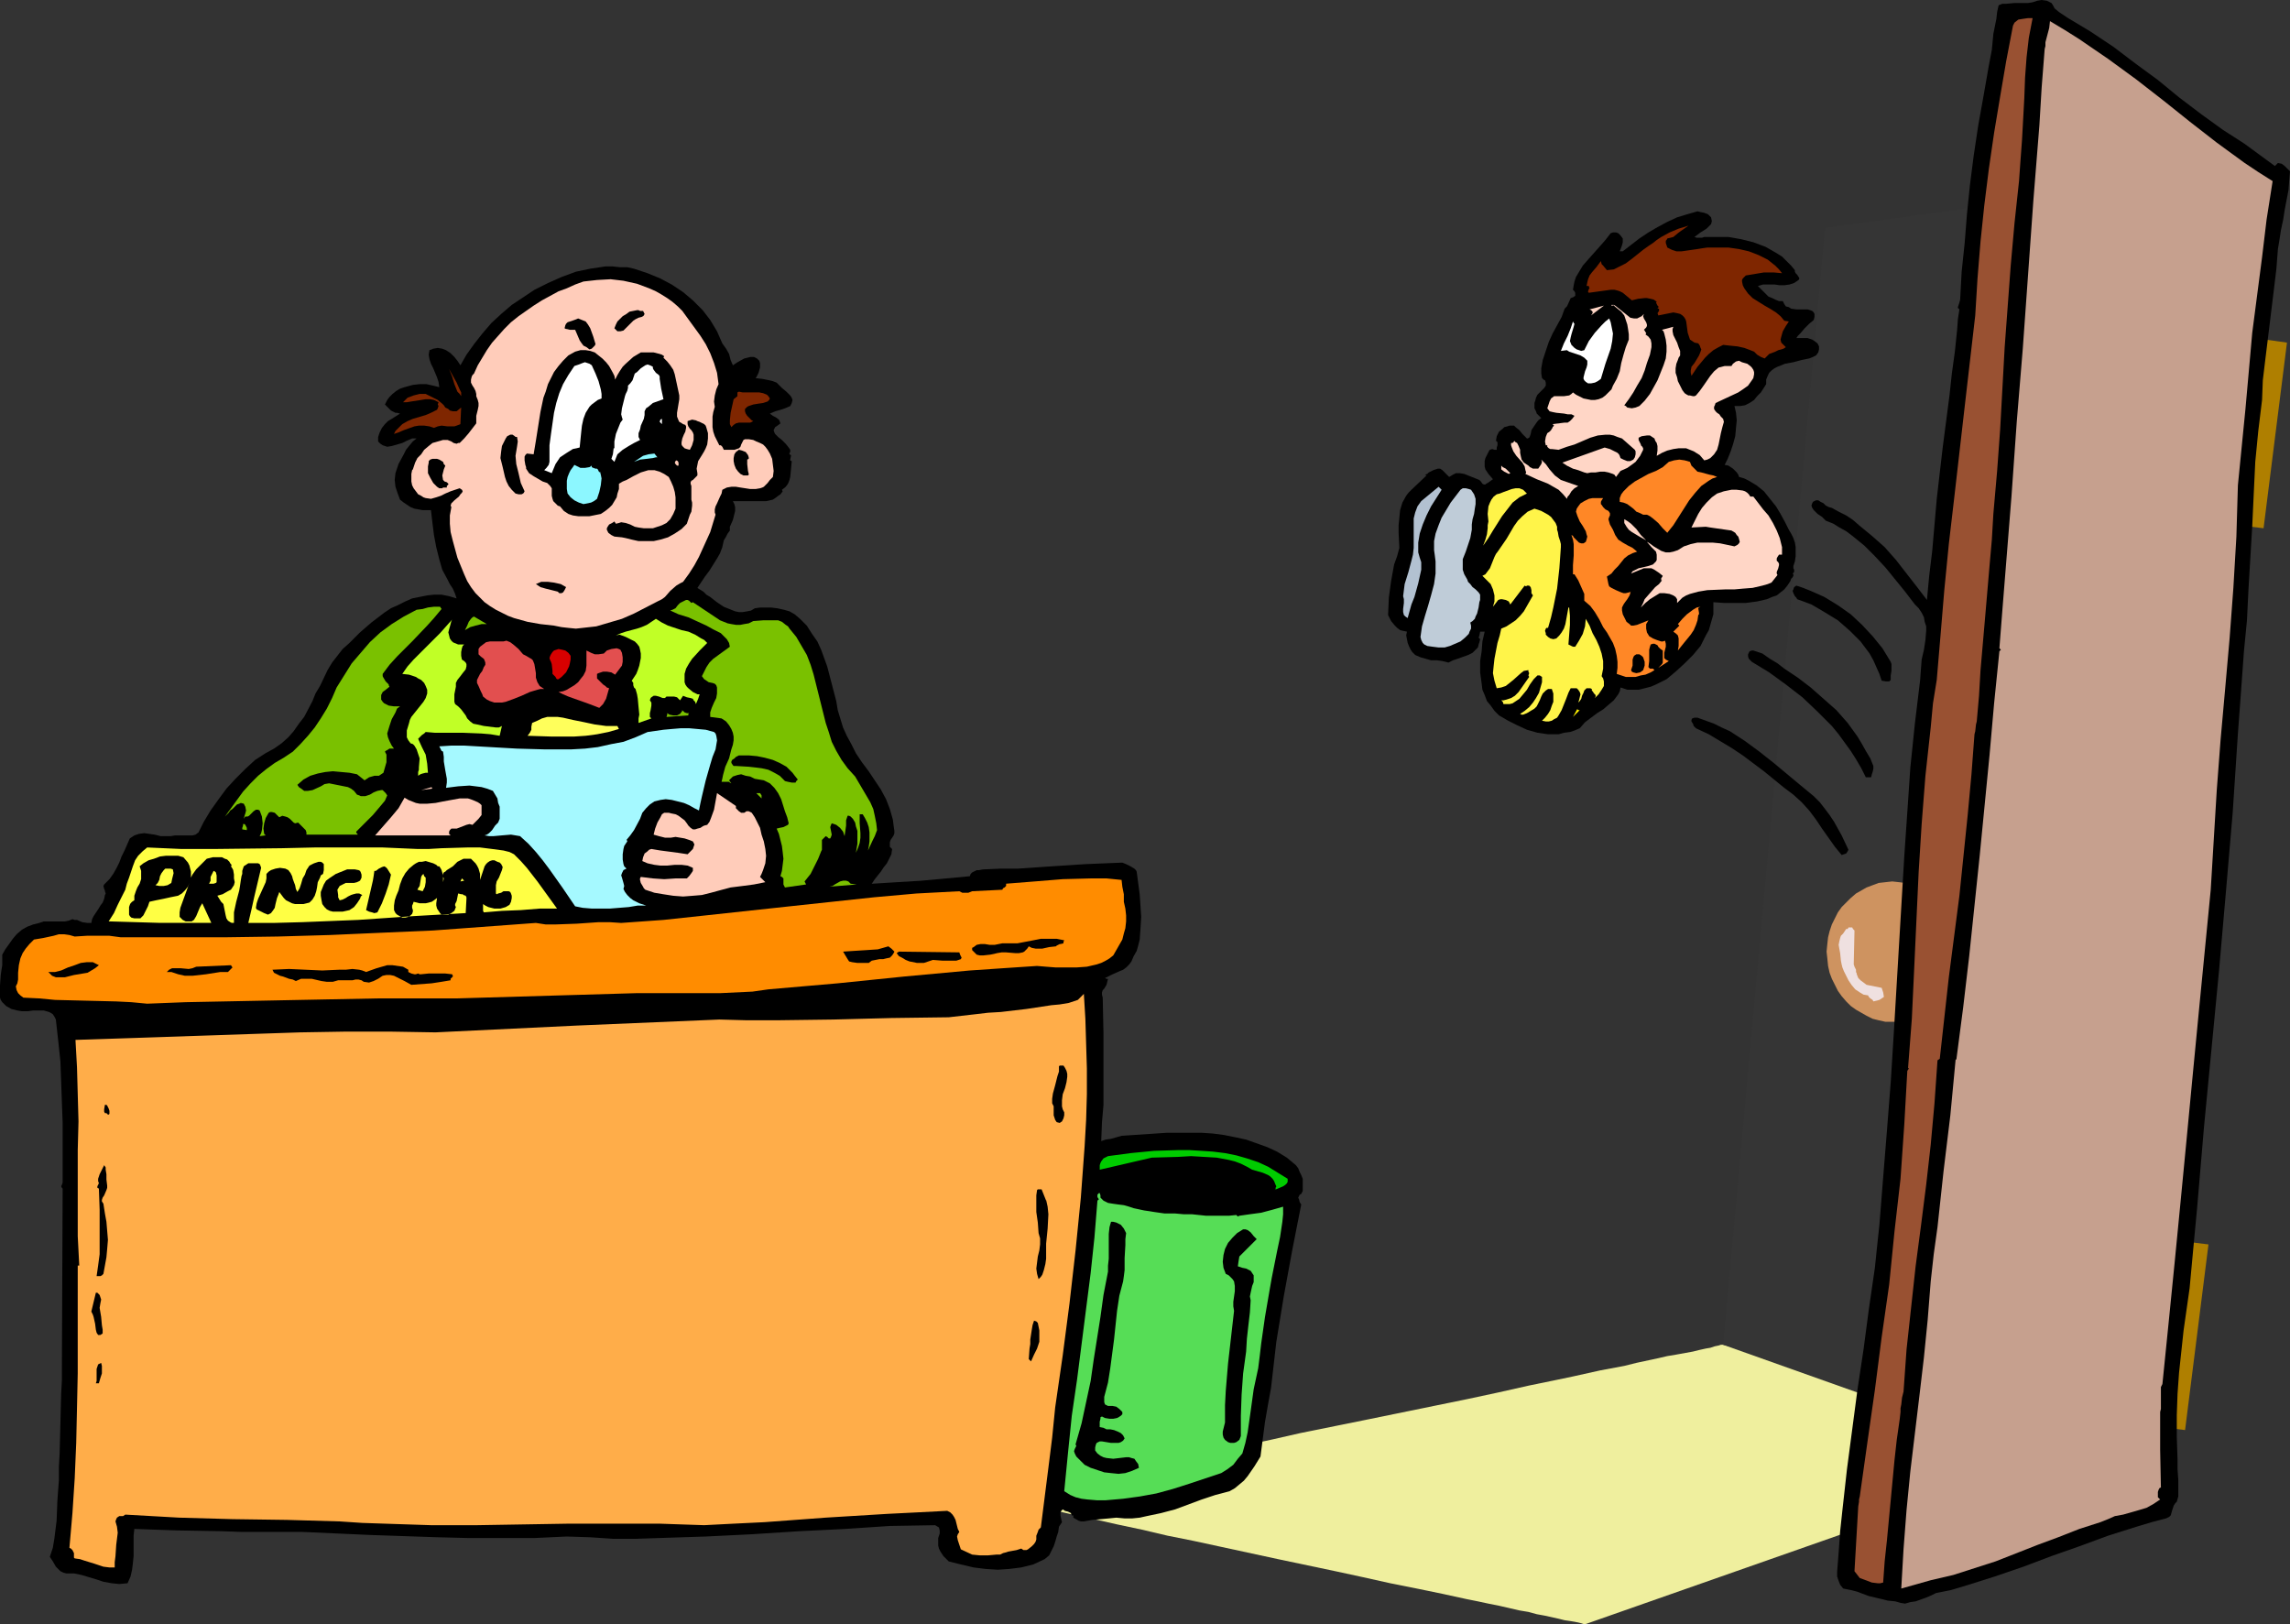 <?xml version="1.0" encoding="UTF-8" standalone="no"?>
<svg
   version="1.0"
   width="129.724mm"
   height="92.001mm"
   id="svg93"
   sodipodi:docname="Principal's Office 2.wmf"
   xmlns:inkscape="http://www.inkscape.org/namespaces/inkscape"
   xmlns:sodipodi="http://sodipodi.sourceforge.net/DTD/sodipodi-0.dtd"
   xmlns="http://www.w3.org/2000/svg"
   xmlns:svg="http://www.w3.org/2000/svg">
  <rect width="100%" height="100%" fill="#333333" stroke="none"/>
  <sodipodi:namedview
     id="namedview93"
     pagecolor="#ffffff"
     bordercolor="#000000"
     borderopacity="0.25"
     inkscape:showpageshadow="2"
     inkscape:pageopacity="0.0"
     inkscape:pagecheckerboard="0"
     inkscape:deskcolor="#d1d1d1"
     inkscape:document-units="mm" />
  <defs
     id="defs1">
    <pattern
       id="WMFhbasepattern"
       patternUnits="userSpaceOnUse"
       width="6"
       height="6"
       x="0"
       y="0" />
  </defs>
  <path
     style="fill:#efef9e;fill-opacity:1;fill-rule:evenodd;stroke:none"
     d="m 368.932,287.935 83.386,20.197 -112.797,39.587 h -0.162 -0.323 l -0.485,-0.162 -0.646,-0.162 -0.808,-0.162 -0.97,-0.162 -1.131,-0.162 -1.293,-0.323 -1.454,-0.323 -1.454,-0.323 -1.778,-0.323 -1.778,-0.485 -1.939,-0.323 -2.101,-0.485 -2.101,-0.485 -2.424,-0.485 -2.262,-0.485 -2.424,-0.485 -5.171,-1.131 -5.494,-1.131 -5.656,-1.131 -5.818,-1.293 -5.979,-1.293 -12.282,-2.585 -11.958,-2.585 -5.979,-1.293 -5.656,-1.131 -5.494,-1.293 -5.333,-1.131 -5.01,-1.131 -2.262,-0.485 -2.262,-0.485 -2.101,-0.485 -1.939,-0.485 -1.939,-0.323 -1.778,-0.485 -1.616,-0.323 -1.616,-0.323 -1.293,-0.485 -1.293,-0.162 -1.131,-0.323 -0.808,-0.323 -0.808,-0.162 -0.646,-0.162 -0.323,-0.162 h -0.162 l -0.162,-0.162 h 0.323 0.323 0.646 l 0.808,-0.162 0.97,-0.162 1.131,-0.162 1.293,-0.323 1.616,-0.323 1.616,-0.323 1.778,-0.323 2.101,-0.323 2.101,-0.323 2.262,-0.485 2.424,-0.485 2.424,-0.485 2.747,-0.646 2.747,-0.485 2.747,-0.485 3.07,-0.646 6.141,-1.293 6.464,-1.293 6.787,-1.454 6.787,-1.293 7.11,-1.616 14.382,-2.908 14.221,-2.908 7.11,-1.454 6.787,-1.454 6.464,-1.454 6.302,-1.293 3.07,-0.646 2.909,-0.646 2.909,-0.646 2.586,-0.485 2.586,-0.485 2.586,-0.646 2.262,-0.485 2.262,-0.485 2.101,-0.485 1.939,-0.323 1.778,-0.323 1.778,-0.323 1.293,-0.323 1.454,-0.323 0.97,-0.162 0.97,-0.323 0.808,-0.162 0.485,-0.162 h 0.323 z"
     id="path1" />
  <path
     style="fill:#353535;fill-opacity:1;fill-rule:evenodd;stroke:none"
     d="m 482.537,36.194 -91.789,12.603 -21.816,239.138 90.011,31.993 z"
     id="path2" />
  <path
     style="fill:#af7f00;fill-opacity:1;fill-rule:evenodd;stroke:none"
     d="m 464.923,265.476 7.918,0.969 -5.01,39.749 -7.918,-0.969 z"
     id="path3" />
  <path
     style="fill:#af7f00;fill-opacity:1;fill-rule:evenodd;stroke:none"
     d="m 481.567,72.226 8.08,1.131 -5.01,39.749 -7.918,-0.969 z"
     id="path4" />
  <path
     style="fill:#ce9360;fill-opacity:1;fill-rule:evenodd;stroke:none"
     d="m 405.131,188.725 1.454,0.162 1.293,0.162 1.454,0.485 1.293,0.485 1.131,0.646 1.131,0.646 1.131,0.969 0.97,0.969 0.97,0.969 0.808,1.131 0.646,1.293 0.646,1.293 0.485,1.454 0.323,1.293 0.162,1.454 0.162,1.616 -0.162,1.454 -0.162,1.616 -0.323,1.454 -0.485,1.293 -0.646,1.293 -0.646,1.293 -0.808,1.131 -0.97,1.131 -0.97,0.969 -1.131,0.808 -1.131,0.646 -1.131,0.646 -1.293,0.646 -1.454,0.323 -1.293,0.323 h -1.454 -1.454 l -1.454,-0.323 -1.293,-0.323 -1.293,-0.646 -1.131,-0.646 -1.131,-0.646 -1.131,-0.808 -0.97,-0.969 -0.97,-1.131 -0.808,-1.131 -0.646,-1.293 -0.646,-1.293 -0.485,-1.293 -0.323,-1.454 -0.162,-1.616 -0.162,-1.454 0.162,-1.616 0.162,-1.454 0.323,-1.293 0.485,-1.454 0.646,-1.293 0.646,-1.293 0.808,-1.131 0.97,-0.969 0.97,-0.969 1.131,-0.969 1.131,-0.646 1.131,-0.646 1.293,-0.485 1.293,-0.485 1.454,-0.162 z"
     id="path5" />
  <path
     style="fill:#000000;fill-opacity:1;fill-rule:evenodd;stroke:none"
     d="m 0.485,204.398 0.646,-1.131 0.808,-1.131 0.808,-1.131 0.808,-0.969 1.131,-0.969 1.131,-0.646 1.293,-0.485 1.293,-0.323 0.97,-0.323 h 0.97 0.808 0.97 1.778 l 0.808,-0.162 0.808,-0.323 0.485,0.162 h 0.485 l 1.131,0.485 1.131,0.162 h 0.485 0.323 l 0.162,-0.808 0.323,-0.646 0.97,-1.454 0.485,-0.808 0.485,-0.646 0.323,-0.808 0.162,-0.808 0.162,-0.323 -0.162,-0.485 v -0.162 l -0.162,-0.323 -0.162,-0.646 0.162,-0.323 0.162,-0.162 0.97,-0.969 0.808,-1.131 0.646,-1.131 0.646,-1.293 0.485,-1.293 0.646,-1.293 1.131,-2.585 0.485,-0.323 0.485,-0.323 0.97,-0.323 1.131,-0.162 1.131,0.162 1.131,0.162 1.293,0.323 h 0.97 1.131 l 0.97,-0.162 h 0.808 0.808 1.454 0.646 l 0.646,-0.162 0.646,-0.485 1.131,-2.262 1.454,-2.424 1.616,-2.262 1.778,-2.424 1.939,-2.101 2.101,-2.101 2.101,-1.939 2.262,-1.454 1.778,-0.969 1.616,-1.131 1.454,-1.293 1.131,-1.293 1.131,-1.616 1.131,-1.454 1.778,-3.393 0.646,-1.616 0.97,-1.616 1.616,-3.393 0.97,-1.616 1.131,-1.454 1.131,-1.454 1.454,-1.293 2.262,-2.262 2.424,-2.101 2.747,-2.101 1.454,-0.969 1.454,-0.646 1.616,-0.808 1.454,-0.646 1.616,-0.323 1.616,-0.323 1.454,-0.162 h 1.616 l 1.616,0.323 1.616,0.485 -0.323,-0.969 -0.485,-1.131 -0.646,-0.969 -0.485,-0.969 -1.131,-2.101 -0.323,-1.131 -0.323,-1.131 -0.323,-1.293 -0.323,-1.293 -0.485,-2.585 -0.323,-2.585 -0.323,-2.747 h -1.778 l -1.778,-0.323 -0.808,-0.323 -1.454,-0.969 -0.808,-0.646 -0.485,-1.293 -0.485,-1.454 -0.162,-1.454 0.162,-1.454 0.646,-1.939 1.131,-2.101 0.485,-0.969 0.646,-0.808 0.808,-0.969 0.808,-0.646 H 88.234 l -1.131,0.485 -0.97,0.485 -1.131,0.323 -1.131,0.323 -0.97,0.162 -0.485,-0.162 -0.485,-0.162 -0.485,-0.323 -0.485,-0.485 v -0.969 l 0.323,-0.969 0.485,-0.969 0.646,-0.808 0.646,-0.646 0.808,-0.485 1.778,-1.131 -0.646,-0.162 h -0.323 l -0.97,-0.485 -0.646,-0.646 -0.646,-0.646 0.485,-0.969 0.485,-0.646 0.646,-0.646 0.808,-0.646 0.808,-0.485 0.97,-0.323 1.778,-0.485 1.454,-0.162 h 1.454 l 1.454,0.323 1.293,0.323 -0.162,-1.131 -0.323,-0.969 -0.808,-1.939 -0.485,-0.969 -0.323,-0.969 -0.162,-0.969 0.162,-0.969 0.808,-0.323 0.97,-0.162 0.97,0.162 0.808,0.323 0.97,0.646 0.808,0.808 0.646,0.808 0.646,0.969 1.293,-2.262 1.616,-2.262 1.778,-2.262 1.939,-2.262 2.101,-1.939 2.262,-1.939 2.424,-1.616 2.424,-1.616 2.909,-1.454 2.909,-1.293 3.07,-1.131 3.07,-0.646 3.232,-0.485 h 1.616 l 1.454,0.162 h 1.616 l 1.454,0.323 1.454,0.485 1.454,0.485 2.747,1.131 2.424,1.293 2.424,1.616 2.101,1.777 2.101,2.101 1.616,2.101 1.454,2.424 1.131,2.585 0.808,1.131 0.646,1.131 0.323,1.293 0.485,1.131 0.97,-0.646 1.454,-0.808 0.646,-0.162 0.646,-0.162 h 0.808 l 0.646,0.323 0.485,0.485 0.162,0.485 v 0.485 0.485 l -0.323,1.131 -0.485,0.969 -0.162,0.162 1.454,0.162 1.616,0.323 0.646,0.162 0.808,0.323 0.646,0.646 0.485,0.485 0.97,0.808 0.808,0.808 0.323,0.485 0.162,0.485 -0.162,0.646 -0.323,0.646 -1.131,0.485 -0.97,0.323 -1.131,0.323 -1.131,0.485 0.646,0.485 0.646,0.323 0.646,0.485 0.162,0.323 0.162,0.485 -0.646,0.485 -0.485,0.323 -0.162,0.323 -0.162,0.323 0.162,0.485 0.162,0.323 0.646,0.646 0.808,0.646 0.808,0.808 0.646,0.808 0.323,0.485 v 0.485 l -0.162,0.162 v 0.323 l 0.323,0.162 v 0.162 l -0.162,0.808 v 0.162 l 0.323,0.162 -0.162,1.777 -0.162,1.616 -0.162,0.646 -0.323,0.808 -0.485,0.646 -0.808,0.646 0.162,0.323 -0.485,0.646 -0.485,0.323 -0.646,0.485 -0.485,0.323 -1.454,0.323 h -1.454 -2.909 -1.454 -1.293 l 0.323,0.646 0.162,0.646 v 0.808 l -0.162,0.646 -0.323,1.293 -0.646,1.454 v 0.323 0.485 l -0.485,0.646 -0.162,0.323 -0.162,0.323 -0.485,0.808 -0.323,1.454 -0.485,1.293 -0.646,1.131 -0.808,1.293 -0.808,1.293 -0.97,1.293 -1.616,2.424 1.293,0.808 0.646,0.646 0.808,0.485 1.454,1.131 1.454,0.969 1.616,0.646 0.808,0.323 0.808,0.162 h 0.808 l 0.97,-0.162 0.808,-0.162 0.808,-0.485 1.131,-0.162 h 1.131 1.293 l 1.293,0.162 1.454,0.323 1.131,0.323 1.131,0.646 1.131,0.969 1.454,1.454 1.131,1.777 1.131,1.616 0.808,1.777 0.646,1.777 0.646,1.777 0.97,3.716 0.97,3.716 0.323,1.939 1.131,3.716 0.808,1.777 0.97,1.777 0.97,1.939 1.293,1.939 1.454,1.939 1.293,1.939 1.293,1.939 1.131,2.101 0.808,2.101 0.646,2.262 0.162,1.293 0.162,1.131 v 0.485 l -0.162,0.485 -0.323,0.485 -0.323,0.485 -0.162,0.485 v 0.485 0.485 l 0.485,0.485 -0.162,1.131 -0.485,0.969 -0.485,0.969 -0.646,0.808 -0.646,0.969 -0.646,0.808 -0.646,0.808 -0.646,0.969 5.171,-0.323 5.333,-0.323 5.333,-0.485 5.171,-0.485 0.162,-0.485 0.323,-0.323 0.323,-0.162 0.323,-0.162 0.323,-0.162 h 0.485 l 0.808,-0.162 3.717,-0.162 h 3.717 l 7.11,-0.485 7.434,-0.485 3.878,-0.162 4.04,-0.162 0.808,0.323 0.97,0.485 0.808,0.485 0.323,0.323 0.162,0.323 0.323,2.424 0.323,2.424 0.162,2.424 0.162,2.424 -0.162,2.585 -0.162,2.262 -0.323,1.293 -0.323,1.131 -0.646,1.131 -0.485,1.131 -0.485,0.646 -0.646,0.646 -0.646,0.485 -0.808,0.323 -1.454,0.646 -1.616,0.808 0.323,0.162 h 0.323 l -0.162,0.646 -0.162,0.646 -0.485,0.808 -0.323,0.323 -0.162,0.485 v 0.485 l 0.162,0.646 0.162,7.756 v 3.716 3.878 7.594 l -0.323,3.716 -0.162,4.039 0.97,-0.323 1.131,-0.162 2.262,-0.646 4.848,-0.323 4.848,-0.323 h 5.01 2.424 l 2.424,0.162 2.424,0.323 2.424,0.485 2.262,0.485 2.262,0.808 2.262,0.808 2.101,0.969 2.101,1.293 1.939,1.616 0.485,0.646 0.323,0.808 0.323,0.646 0.323,0.808 v 1.777 0.808 l -0.323,0.646 -0.323,0.162 -0.162,0.323 -0.162,0.323 0.162,0.323 0.162,0.646 0.323,0.485 -1.939,9.856 -1.778,9.695 -1.616,9.856 -1.131,9.856 -0.646,3.555 -0.646,3.716 -0.97,7.433 -1.293,2.101 -1.454,2.101 -0.808,0.969 -0.97,0.808 -0.97,0.808 -1.131,0.646 -3.07,0.808 -2.909,0.969 -5.656,2.101 -3.07,0.808 -3.07,0.646 -1.454,0.323 -1.616,0.162 h -1.616 l -1.778,-0.162 -1.616,0.162 -1.778,0.162 -1.778,0.162 -1.778,0.323 h -0.646 l -0.485,-0.162 -1.131,-0.646 v 0 -0.162 -0.323 h -0.323 l -0.162,-0.323 v -0.162 l -0.646,-0.323 -0.646,-0.162 -0.485,-0.323 -0.323,0.323 -0.162,0.323 v 0.646 l 0.162,0.808 0.162,0.646 -0.646,0.969 -0.162,1.131 -0.323,0.969 -0.323,1.131 -0.323,0.969 -0.485,0.969 -0.485,0.969 -0.97,0.808 -2.424,1.131 -2.586,0.646 -2.586,0.323 -2.424,0.162 -2.586,-0.162 -2.586,-0.323 -2.747,-0.646 -2.586,-0.646 -1.131,-1.131 -0.646,-0.969 -0.323,-0.646 -0.162,-0.646 v -0.808 -0.808 l 0.162,-0.485 0.162,-0.485 v -0.646 l -0.162,-0.646 -0.808,-0.485 -9.696,0.162 -9.696,0.646 -9.858,0.485 -10.019,0.646 -9.858,0.485 -10.019,0.323 -4.848,0.162 h -5.01 l -4.848,-0.323 -5.01,-0.162 -6.949,0.323 h -7.11 -6.949 L 93.405,329.138 79.184,328.653 64.802,328.007 h -4.04 -4.363 -4.525 l -4.525,-0.162 -9.373,-0.162 -4.686,-0.162 -4.525,-0.162 -0.162,1.454 v 1.454 2.908 l -0.162,1.616 -0.162,1.293 -0.323,1.454 -0.646,1.454 -1.778,0.162 -1.616,-0.162 -1.778,-0.323 -1.454,-0.485 -3.232,-0.969 -1.616,-0.323 h -1.616 l -0.646,-0.162 -0.646,-0.323 -0.485,-0.485 -0.485,-0.485 -0.646,-1.131 -0.646,-0.969 0.646,-1.939 0.323,-1.939 0.485,-3.878 0.162,-4.201 0.162,-2.262 0.162,-2.101 v -2.908 l 0.162,-2.908 0.162,-6.302 0.162,-6.463 0.162,-2.908 v -3.07 l 0.162,-37.971 -0.162,-0.162 -0.162,-0.323 0.162,-0.323 0.162,-0.485 v -0.323 -0.162 -4.039 -8.241 l -0.162,-4.363 -0.162,-4.524 -0.162,-4.363 -0.485,-4.524 -0.485,-4.363 -0.323,-0.646 -0.323,-0.485 -0.485,-0.323 -0.323,-0.162 -1.131,-0.323 H 8.242 7.11 l -1.131,0.162 H 4.686 L 3.717,216.355 2.424,216.032 1.293,215.386 0.485,214.578 0.162,214.093 0,213.608 v -1.293 -1.293 l 0.162,-2.262 0.162,-1.131 0.162,-0.969 z"
     id="path6" />
  <path
     style="fill:#ff8c00;fill-opacity:1;fill-rule:evenodd;stroke:none"
     d="m 4.363,205.206 0.485,-1.131 0.646,-0.969 0.808,-0.969 0.97,-0.969 0.97,-0.162 0.97,-0.162 2.262,-0.485 1.131,-0.323 h 1.131 l 1.131,0.162 1.131,0.323 2.586,-0.162 h 1.131 1.293 2.424 l 2.424,0.323 h 11.15 11.15 l 11.312,-0.162 11.15,-0.323 10.989,-0.485 11.15,-0.485 10.989,-0.808 10.989,-0.808 2.101,0.323 h 2.101 l 4.525,-0.162 4.686,-0.323 h 2.424 l 2.424,0.162 9.05,-0.646 9.05,-0.969 17.938,-1.939 18.099,-1.939 9.05,-0.808 9.211,-0.485 0.646,0.323 h 0.646 0.646 l 0.808,-0.323 6.464,-0.323 0.162,-0.323 0.323,-0.162 0.323,-0.323 v -0.485 l 6.141,-0.485 5.979,-0.485 6.141,-0.162 h 3.232 l 3.232,0.323 0.162,1.454 0.323,1.616 v 1.616 l 0.323,1.454 0.162,1.454 v 1.293 l -0.162,1.454 -0.323,1.131 -0.323,1.293 -0.646,1.131 -1.293,2.262 -0.808,0.646 -0.808,0.485 -0.97,0.485 -0.97,0.323 -2.101,0.485 -2.262,0.162 h -2.101 -2.262 l -2.101,-0.162 -1.939,-0.162 -7.272,0.485 -7.11,0.485 -14.059,1.293 -14.221,1.454 -7.434,0.646 -7.434,0.646 -3.394,0.485 -3.394,0.162 -3.394,0.162 h -3.555 -3.555 -10.666 L 97.768,213.77 h -8.565 -8.403 l -16.483,0.323 -16.322,0.323 -8.242,0.162 -8.242,0.323 -3.394,-0.323 -3.232,-0.162 -6.626,-0.162 -6.464,-0.162 -3.394,-0.323 -3.394,-0.162 -0.646,-0.485 -0.485,-0.485 -0.323,-0.646 -0.162,-0.808 0.323,-0.646 0.162,-0.808 v -1.454 l 0.162,-1.616 z"
     id="path7" />
  <path
     style="fill:#000000;fill-opacity:1;fill-rule:evenodd;stroke:none"
     d="m 21.17,206.66 -0.808,0.646 -0.808,0.485 -0.808,0.485 -0.97,0.162 -1.939,0.323 -1.939,0.485 h -1.939 l -0.808,-0.323 -0.323,-0.323 -0.485,-0.485 h 1.454 l 1.293,-0.323 1.454,-0.646 1.454,-0.485 1.293,-0.485 1.293,-0.162 h 0.646 0.646 l 0.646,0.323 z"
     id="path8" />
  <path
     style="fill:#ffad49;fill-opacity:1;fill-rule:evenodd;stroke:none"
     d="m 16.645,270.969 h 0.323 l -0.323,-6.302 v -18.42 l 0.162,-6.14 -0.162,-5.817 -0.162,-5.817 -0.323,-5.817 19.23,-0.646 19.23,-0.646 9.696,-0.323 9.696,-0.162 h 9.534 l 9.696,0.162 30.219,-1.454 30.542,-1.293 5.979,0.162 h 6.141 l 12.282,-0.162 12.443,-0.323 12.282,-0.162 5.656,-0.646 2.747,-0.323 2.747,-0.162 5.494,-0.646 5.333,-0.808 1.778,-0.162 1.939,-0.323 0.97,-0.323 0.97,-0.323 0.646,-0.646 0.646,-0.646 0.323,5.332 0.162,5.332 0.162,5.332 v 5.494 l -0.162,5.494 -0.323,5.655 -0.808,10.987 -1.131,11.311 -1.293,11.311 -1.454,11.149 -1.616,11.149 -0.646,6.463 -0.808,6.463 -1.616,12.765 -0.485,0.485 -0.162,0.485 -0.323,0.808 v 0.808 l -0.162,0.485 -0.323,0.485 -0.485,0.485 -0.808,0.646 -0.323,0.162 h -0.323 -0.323 l -0.485,-0.323 -0.485,0.162 -0.485,0.162 -1.778,0.323 -0.485,0.162 -0.646,0.162 -0.646,0.323 h -0.808 l -1.778,0.162 h -1.778 l -1.616,-0.162 -2.424,-1.131 v 0 l -0.323,-0.969 -0.323,-0.969 -0.162,-0.808 0.162,-0.485 0.323,-0.485 -0.323,-0.646 -0.162,-0.646 -0.162,-0.646 -0.162,-0.646 -0.323,-0.646 -0.323,-0.485 -0.485,-0.485 -0.646,-0.323 -6.302,0.323 -6.464,0.323 -13.251,0.808 -13.09,0.969 -6.626,0.323 -6.302,0.323 -4.848,-0.162 -4.686,-0.162 h -9.696 -9.858 l -19.554,0.323 h -9.858 l -9.858,-0.323 -4.848,-0.162 -4.848,-0.323 -11.312,-0.323 -11.635,-0.162 -11.474,-0.323 -11.474,-0.646 -0.485,0.323 h -0.808 l -0.485,0.323 -0.162,0.323 -0.162,0.485 0.323,1.131 0.162,1.293 -0.323,2.585 -0.162,2.424 -0.162,1.293 v 1.131 h -1.131 l -1.293,-0.162 -1.939,-0.646 -2.101,-0.646 -0.97,-0.323 -1.131,-0.162 -0.162,-0.162 v -0.323 -0.646 l -0.323,-0.646 -0.323,-0.323 -0.323,-0.162 0.646,-7.433 0.485,-7.433 0.323,-7.594 0.162,-7.271 0.162,-7.594 v -7.594 -7.756 z"
     id="path9" />
  <path
     style="fill:#000000;fill-opacity:1;fill-rule:evenodd;stroke:none"
     d="m 20.523,276.786 h 0.323 l 0.162,0.162 0.323,0.323 0.162,0.485 0.162,0.485 -0.162,0.808 -0.162,0.969 0.323,1.939 0.162,1.777 0.162,0.969 v 0.808 l -0.485,0.323 h -0.162 -0.323 l -0.323,-0.485 -0.162,-0.646 -0.162,-1.293 -0.323,-1.454 -0.162,-0.485 -0.323,-0.646 z"
     id="path10" />
  <path
     style="fill:#000000;fill-opacity:1;fill-rule:evenodd;stroke:none"
     d="m 21.654,291.813 0.162,0.646 v 0.485 1.131 l -0.162,0.485 -0.162,0.485 -0.323,1.131 h -0.646 l 0.162,-0.485 v -0.646 -0.646 -0.646 -0.646 l 0.162,-0.485 0.162,-0.485 z"
     id="path11" />
  <path
     style="fill:#000000;fill-opacity:1;fill-rule:evenodd;stroke:none"
     d="m 21.17,254.488 -0.323,-0.162 v -0.162 -0.162 l 0.162,-0.323 0.162,-0.323 -0.162,-0.485 v -0.485 l 0.323,-0.969 0.485,-0.969 0.485,-0.969 0.323,0.485 v 0.485 l 0.162,0.969 v 1.131 l 0.162,1.293 v 0.485 l -0.162,0.485 -0.485,1.131 -0.323,0.485 -0.162,0.485 v 0.323 l 0.323,0.485 0.323,2.101 0.323,1.777 0.162,1.939 0.162,1.939 -0.162,1.939 -0.162,1.777 -0.323,1.777 -0.323,1.777 -0.323,0.323 -0.323,0.162 h -0.808 l 0.323,-2.262 0.323,-2.424 v -2.424 -2.262 -4.847 z"
     id="path12" />
  <path
     style="fill:#000000;fill-opacity:1;fill-rule:evenodd;stroke:none"
     d="m 22.462,236.553 h 0.323 l 0.162,0.162 0.323,0.646 0.162,0.485 v 0.485 0.162 l -0.162,0.162 h -0.162 l -0.323,-0.323 h -0.323 l -0.162,-0.323 v -0.162 -0.323 z"
     id="path13" />
  <path
     style="fill:#ffff44;fill-opacity:1;fill-rule:evenodd;stroke:none"
     d="m 26.826,190.503 0.323,-1.293 0.485,-1.293 0.808,-2.424 0.485,-1.293 0.646,-0.969 0.97,-0.969 0.97,-0.808 7.272,0.323 h 7.272 l 14.221,-0.162 7.11,-0.162 h 7.11 7.434 l 7.434,0.323 h 2.424 l 2.747,-0.162 5.494,-0.162 h 2.747 l 2.586,0.323 2.424,0.323 1.293,0.323 0.97,0.485 1.454,1.454 1.293,1.454 2.262,2.908 2.101,2.908 2.101,2.908 h -1.778 -1.939 l -4.04,0.323 -4.04,0.162 -3.878,0.323 -0.162,-0.323 v -0.485 -0.969 l 0.485,0.323 0.646,0.323 1.293,0.323 h 1.293 l 1.131,-0.323 0.808,-0.485 0.323,-0.646 0.162,-0.808 v -0.485 l -0.162,-0.485 -0.162,-0.323 -0.323,-0.162 h -0.485 -0.646 l -0.485,0.323 -0.646,0.162 -0.323,0.162 -0.162,-0.162 v -0.162 -0.323 -0.485 -0.808 l 0.162,-0.808 0.485,-0.808 0.323,-0.808 0.323,-0.808 0.162,-0.646 -0.162,-0.323 -0.162,-0.323 -0.323,-0.323 -0.485,-0.162 -0.646,-0.323 h -0.485 l -0.485,0.162 -0.485,0.323 -0.323,0.323 -0.323,0.485 -0.323,0.969 -0.646,1.939 v -1.293 l -0.323,-1.131 -0.323,-0.646 -0.323,-0.485 -0.485,-0.485 -0.485,-0.485 h -0.808 -0.808 l -0.646,0.323 -0.646,0.323 -0.97,0.969 -1.293,0.808 -0.323,0.323 -0.323,0.162 -0.162,0.323 v 0.646 l 0.162,0.323 -0.162,0.808 v -0.646 -0.808 l -0.323,-1.131 -0.162,-0.323 -0.323,-0.485 h -0.323 l -0.162,-0.162 -0.162,-0.162 -0.646,-0.323 -1.616,-0.485 -0.808,0.162 h -0.646 l -0.646,0.323 -0.485,0.323 -0.97,0.808 -0.808,0.969 -0.646,1.131 -0.485,1.293 -0.323,1.293 -0.485,1.131 -0.323,0.969 -0.162,1.131 v 0.969 l 0.323,0.646 0.323,0.323 1.131,0.646 h 0.646 l 0.646,-0.162 0.485,-0.323 0.323,-0.323 0.162,-0.485 v -0.323 l -0.162,-0.485 v -0.485 l 0.162,-0.323 0.162,-0.485 1.293,0.323 h 1.293 l 0.646,-0.162 0.646,-0.162 0.485,-0.323 0.646,-0.485 -0.162,1.131 v 0.485 l 0.162,0.646 0.323,0.485 0.323,0.485 0.323,0.323 h 0.646 0.485 0.323 l 0.646,-0.323 0.646,-0.485 0.323,-0.808 -0.162,-0.323 v -0.323 l 0.323,-0.646 0.162,-0.808 0.162,-0.808 0.646,0.162 h 0.323 l 0.162,0.162 0.485,0.162 0.162,0.323 v 0.323 l -0.162,3.07 -5.494,0.323 -5.656,0.323 -11.797,0.808 -11.958,0.485 -5.979,0.162 H 53.166 l 0.646,-2.747 0.646,-2.908 1.454,-6.14 -0.162,-0.485 -0.162,-0.323 -0.323,-0.162 h -0.97 -0.323 -0.485 -0.323 l -0.485,0.323 -0.485,0.323 -0.162,0.485 -0.162,0.485 v 0.646 l -0.162,0.485 -0.162,0.969 -0.162,1.131 -0.162,0.969 -0.646,2.424 -0.485,2.262 v 1.131 1.131 h -0.485 l -0.323,-0.162 -0.485,-0.323 -0.323,-0.485 -0.162,-0.646 -0.323,-1.616 -0.162,-0.808 -0.485,-0.485 -0.808,-1.293 1.131,-0.323 1.131,-0.646 0.646,-0.323 0.323,-0.485 0.323,-0.485 0.162,-0.646 -0.162,-0.808 v -0.808 l -0.162,-0.969 -0.162,-0.323 -0.323,-0.485 0.162,-0.162 v 0 l -0.162,-0.323 v 0 l -0.162,-0.162 -0.162,-0.323 -0.485,-0.485 -0.485,-0.162 -0.646,-0.323 h -0.646 -1.293 l -1.293,0.323 -1.131,1.131 -1.131,1.131 -0.808,1.131 -0.323,0.646 -0.162,0.808 0.162,-0.808 v -0.646 -0.646 l -0.162,-0.646 -0.162,-0.646 -0.323,-0.646 -0.97,-1.131 -1.131,-0.323 H 36.845 35.552 l -1.293,0.162 -1.293,0.485 -1.131,0.323 -1.131,0.646 -0.808,0.646 0.162,0.485 0.162,0.485 v 0.969 0.808 l -0.323,0.969 -0.485,0.808 -0.323,0.808 -0.323,0.969 v 0.969 l -0.485,0.323 -0.323,0.323 -0.162,0.323 -0.162,0.485 v 0.969 0.646 l 0.162,0.323 0.323,0.323 0.646,0.162 h 0.646 0.646 l 0.646,-0.646 0.485,-0.969 0.485,-0.969 0.323,-0.969 1.454,-0.323 1.616,-0.323 1.454,-0.323 1.616,-0.323 0.808,-0.485 0.646,-0.646 0.646,-0.808 0.323,-0.808 -0.646,1.777 -0.646,1.777 -0.646,1.777 -0.162,0.969 v 0.969 l 0.646,0.646 0.646,0.323 h 0.808 0.485 l 0.485,-0.323 0.485,-0.808 0.808,-1.939 0.485,-0.808 0.97,2.101 0.97,2.101 H 34.259 l -5.494,-0.162 -5.494,-0.162 1.131,-1.777 0.808,-1.777 0.808,-1.616 z"
     id="path14" />
  <path
     style="fill:#ffff44;fill-opacity:1;fill-rule:evenodd;stroke:none"
     d="m 37.006,186.14 0.162,0.808 -0.162,0.646 -0.162,0.646 -0.162,0.808 -0.808,0.485 -0.808,0.162 h -0.97 l -0.808,-0.162 0.485,-0.485 0.323,-0.646 0.162,-0.808 0.323,-0.646 0.485,-0.646 0.323,-0.323 h 0.323 0.485 0.323 z"
     id="path15" />
  <path
     style="fill:#000000;fill-opacity:1;fill-rule:evenodd;stroke:none"
     d="m 42.016,206.984 7.434,-0.323 0.323,0.485 -0.97,0.969 h -1.616 l -3.07,0.485 -1.454,0.162 -1.454,0.162 h -1.616 l -1.454,-0.323 -1.454,-0.485 h -0.97 l 0.323,-0.323 0.162,-0.162 0.646,-0.323 h 0.808 0.97 l 1.778,0.162 0.808,-0.162 z"
     id="path16" />
  <path
     style="fill:#ffff44;fill-opacity:1;fill-rule:evenodd;stroke:none"
     d="m 45.733,186.463 0.323,0.162 0.162,0.162 0.162,0.646 v 1.293 0.162 l -0.162,0.162 -0.485,0.162 h -0.485 -0.485 l 0.323,-0.646 v -0.808 l 0.323,-0.646 0.162,-0.323 z"
     id="path17" />
  <path
     style="fill:#7ac100;fill-opacity:1;fill-rule:evenodd;stroke:none"
     d="m 60.762,162.226 1.939,-1.293 1.616,-1.616 1.616,-1.777 1.454,-1.777 1.293,-1.939 1.293,-2.101 1.131,-2.262 0.97,-2.262 1.616,-2.585 1.616,-2.585 1.939,-2.262 1.939,-2.262 2.262,-2.101 2.424,-1.777 2.586,-1.616 2.747,-1.454 1.293,-0.162 1.131,-0.323 1.293,-0.162 h 0.646 0.646 l 0.323,0.485 v 0 l -1.616,1.939 -1.454,1.616 -3.232,3.393 -3.232,3.232 -1.616,1.777 -1.454,1.939 v 0.485 l 0.162,0.323 0.485,0.808 0.323,0.323 0.323,0.323 v 0.162 l 0.162,0.323 -0.808,0.646 -0.646,0.485 -0.323,0.646 v 0.485 0.485 l 0.323,0.485 0.323,0.323 0.97,0.485 1.131,0.162 h 1.293 l -0.646,0.485 -0.323,0.808 -0.808,1.454 -0.485,1.454 -0.485,1.616 0.162,0.808 0.323,0.808 0.485,0.969 0.485,0.646 h -0.323 -0.646 l -0.485,0.323 -0.323,0.162 -0.162,0.162 0.323,0.646 v 0.485 1.131 l -0.646,2.262 -0.485,0.323 -0.485,0.323 h -0.97 l -1.131,0.323 -0.485,0.323 -0.485,0.323 -1.616,-1.293 -1.616,-0.323 -1.778,-0.162 -1.778,-0.162 -1.616,0.162 -1.616,0.323 -1.616,0.485 -1.454,0.808 -1.293,1.131 0.323,0.485 0.485,0.323 0.646,0.485 h 0.808 l 0.97,-0.162 1.778,-0.808 0.808,-0.485 0.97,-0.162 1.616,0.323 1.616,0.323 0.808,0.162 0.646,0.323 0.646,0.485 0.646,0.808 0.485,0.162 0.323,0.162 h 0.485 0.485 l 0.97,-0.323 0.808,-0.485 0.808,-0.323 0.808,-0.162 h 0.323 l 0.323,0.323 0.323,0.323 0.323,0.485 -0.485,1.131 -0.808,0.969 -1.778,2.101 -1.939,1.939 -1.616,1.616 v 0.323 h 0.162 l 0.162,0.323 H 65.61 v -0.485 l -0.162,-0.485 -0.485,-0.485 -0.323,-0.323 -0.162,-0.162 -0.646,-0.646 -0.646,0.162 -0.323,-0.162 -0.808,-0.808 -0.485,-0.323 -0.485,-0.162 -0.646,-0.162 -0.323,0.162 -0.323,0.162 -0.162,-0.162 -0.323,-0.323 -0.485,-0.485 -0.646,-0.162 h -0.323 l -0.323,0.162 -0.646,1.131 -0.323,1.131 -0.162,1.131 0.162,1.131 0.323,0.323 -1.293,0.162 0.323,-0.646 0.162,-0.646 0.162,-1.454 -0.162,-1.454 -0.485,-1.293 -0.323,-0.162 h -0.485 l -0.485,0.323 -0.323,0.323 -0.646,0.646 -0.323,0.162 h -0.485 l -0.323,0.485 0.162,-0.646 0.162,-0.485 0.162,-0.646 -0.162,-0.808 -0.162,-0.323 -0.162,-0.323 -0.646,-0.162 -0.323,0.162 -0.485,0.162 -0.97,0.969 -0.485,0.323 -0.323,0.485 -0.808,0.808 1.293,-1.777 1.293,-1.777 1.293,-1.777 1.616,-1.777 1.616,-1.616 1.778,-1.454 1.778,-1.293 z"
     id="path18" />
  <path
     style="fill:#7ac100;fill-opacity:1;fill-rule:evenodd;stroke:none"
     d="m 52.035,176.445 h 0.323 l 0.162,0.162 0.162,0.323 0.162,0.323 v 0.485 l -0.97,-0.162 v -0.323 l 0.162,-0.485 z"
     id="path19" />
  <path
     style="fill:#000000;fill-opacity:1;fill-rule:evenodd;stroke:none"
     d="m 57.045,187.109 0.485,-0.485 0.485,-0.323 0.97,-0.323 0.97,-0.162 1.131,0.162 0.646,0.323 0.485,0.646 0.323,0.646 0.162,0.646 0.485,1.293 0.162,0.808 0.323,0.646 0.485,-0.808 0.323,-0.969 0.323,-1.131 0.485,-0.808 0.323,-0.969 0.646,-0.969 0.97,-0.485 0.485,-0.162 0.485,-0.162 h 0.485 l 0.323,0.162 0.323,0.323 v 0.323 0.969 l -0.162,0.808 -0.485,0.323 -0.162,0.485 -0.485,0.969 -0.162,1.131 -0.162,0.808 -0.323,0.969 -0.485,0.808 -0.323,0.323 -0.323,0.323 -0.646,0.162 -0.646,0.162 h -0.808 -0.97 l -0.646,-0.162 -0.646,-0.323 -0.646,-0.323 -0.485,-0.485 -0.485,-0.646 -0.485,-0.646 -0.162,0.485 -0.323,0.808 -0.323,1.293 -0.162,0.808 -0.323,0.485 -0.485,0.646 -0.646,0.323 -0.808,-0.323 -0.646,-0.323 -0.646,-0.323 -0.323,-0.162 -0.162,-0.323 0.162,-0.969 0.323,-0.969 1.616,-3.555 0.162,-0.808 z"
     id="path20" />
  <path
     style="fill:#000000;fill-opacity:1;fill-rule:evenodd;stroke:none"
     d="m 58.338,207.63 3.555,-0.162 3.555,0.162 3.555,0.162 3.555,-0.162 h 1.454 l 1.454,-0.162 1.454,0.162 0.646,0.162 0.808,0.323 2.262,-0.808 1.131,-0.323 1.131,-0.323 h 1.131 l 1.131,0.162 1.131,0.162 1.131,0.646 v 0.485 l 0.323,0.162 0.323,0.162 0.646,0.162 h 0.323 l 0.485,-0.162 0.323,0.162 h 0.323 l 1.616,-0.162 h 3.555 l 1.454,0.162 0.162,0.323 v 0.162 l -0.162,0.162 -0.162,0.162 -0.162,0.162 v 0.162 0.162 l -1.939,0.323 -2.101,0.323 -4.363,0.323 -1.454,-0.808 -1.616,-0.808 -0.646,-0.323 -0.808,-0.162 h -0.808 l -0.808,0.162 -0.97,0.646 -0.97,0.485 -0.97,0.323 -1.131,-0.162 -0.485,-0.323 -0.646,-0.162 h -0.646 l -0.646,0.162 h -1.616 -0.646 -0.808 l -1.131,0.323 h -1.293 l -1.131,-0.162 -2.101,-0.485 h -1.131 -1.131 l -1.131,0.485 -0.646,-0.323 -0.808,-0.162 -1.293,-0.485 -0.646,-0.162 -0.646,-0.323 -0.646,-0.323 z"
     id="path21" />
  <path
     style="fill:#000000;fill-opacity:1;fill-rule:evenodd;stroke:none"
     d="m 70.458,188.079 1.454,-0.969 1.616,-0.646 0.808,-0.323 h 0.808 0.808 l 0.808,0.162 0.323,0.162 0.162,0.323 0.162,0.485 v 0.646 l -0.162,0.323 -0.162,0.323 -0.646,0.323 -0.646,0.162 h -1.293 -0.485 l -0.646,0.323 -0.646,0.323 -0.485,0.808 0.162,1.131 v 0.485 l 0.323,0.646 0.646,-0.162 0.646,-0.323 0.485,-0.323 0.646,-0.323 0.485,-0.162 0.646,-0.162 h 0.646 l 0.646,0.323 -0.323,0.323 -0.162,0.485 -0.646,0.969 -0.646,0.808 -0.485,0.323 -0.485,0.323 -1.454,0.323 h -1.293 -0.808 l -0.646,-0.162 -0.646,-0.323 -0.485,-0.485 -0.485,-0.646 -0.162,-0.808 -0.162,-0.969 v -0.808 l 0.323,-0.808 0.323,-0.808 0.485,-0.808 z"
     id="path22" />
  <path
     style="fill:#000000;fill-opacity:1;fill-rule:evenodd;stroke:none"
     d="m 80.154,186.463 h 0.323 l 0.646,-0.485 0.323,-0.162 0.323,-0.162 0.485,-0.162 0.323,0.162 0.323,0.323 0.808,1.293 -0.485,2.101 -0.646,1.939 -0.808,2.101 -0.97,1.939 -0.646,0.162 -0.485,-0.162 -0.646,-0.162 -0.646,-0.323 0.485,-2.101 0.485,-2.101 0.485,-2.101 0.162,-0.969 z"
     id="path23" />
  <path
     style="fill:#ffccba;fill-opacity:1;fill-rule:evenodd;stroke:none"
     d="m 86.618,170.79 0.808,0.485 0.808,0.323 0.808,0.323 0.808,0.162 h 1.616 l 1.778,-0.162 1.616,-0.323 1.778,-0.323 1.778,-0.323 h 1.778 l 0.97,0.323 1.131,0.485 0.485,0.323 0.323,0.323 v 0.485 0.646 0.485 0.485 l -0.646,0.808 -0.646,0.646 -0.646,0.646 -0.646,-0.162 -0.646,0.162 -2.101,0.808 H 97.283 96.637 l -0.323,0.323 -0.162,0.323 v 0.485 l 0.323,0.323 H 80.315 l 3.394,-3.878 1.616,-1.939 0.646,-1.131 z"
     id="path24" />
  <path
     style="fill:#7f2600;fill-opacity:1;fill-rule:evenodd;stroke:none"
     d="m 93.566,87.738 0.162,-0.323 0.162,-0.485 -0.162,-0.323 0.162,-0.485 -0.97,-0.485 -0.808,-0.162 h -0.97 l -0.97,0.162 -2.101,0.323 -0.97,0.162 h -0.808 l 0.97,-0.969 1.293,-0.485 1.293,-0.323 h 0.646 0.646 l 1.293,0.646 1.293,0.646 0.97,0.808 0.323,0.323 0.323,0.485 0.646,0.323 0.162,0.162 0.162,0.162 0.646,0.162 h 0.323 0.485 l 0.97,-0.808 -0.162,3.555 -0.808,0.323 -0.485,0.162 h -1.454 l -1.293,-0.162 -0.808,0.162 -0.808,0.323 -0.97,-0.323 -1.131,-0.162 h -1.131 l -0.97,0.162 -2.262,0.808 -1.131,0.485 -0.97,0.323 0.323,-0.646 0.485,-0.485 0.97,-0.969 1.131,-0.646 1.131,-0.485 2.747,-0.808 1.131,-0.485 z"
     id="path25" />
  <path
     style="fill:#c1ff26;fill-opacity:1;fill-rule:evenodd;stroke:none"
     d="m 96.798,132.657 -0.162,0.323 -0.162,0.646 -0.323,1.131 -0.162,0.646 0.162,0.646 0.162,0.646 0.323,0.485 0.323,0.323 0.323,0.162 0.808,0.323 h 0.646 0.646 l -0.323,0.323 -0.162,0.485 -0.162,0.808 v 0.808 l 0.162,0.808 0.485,0.323 0.323,0.323 0.162,0.323 v 0.485 l -0.162,0.646 -0.646,0.808 -0.485,0.646 -0.646,0.808 -0.323,0.646 v 0.485 0.323 l -0.323,1.616 v 0.969 0.646 l 0.162,0.485 0.646,0.485 0.646,0.646 0.485,0.646 0.485,0.646 0.323,0.646 0.646,0.646 0.646,0.485 0.808,0.162 1.454,0.323 1.293,0.162 1.293,0.162 h 0.646 l 0.646,-0.323 -0.485,2.101 -1.939,-0.323 -1.939,-0.162 -4.04,-0.162 h -4.04 -1.939 l -1.939,-0.162 -0.323,0.323 -0.485,0.323 -0.485,0.485 -0.323,0.323 0.808,1.777 0.808,1.616 0.323,1.939 0.162,1.939 h -0.485 l -0.646,0.162 -0.485,0.162 -0.485,0.323 v -0.808 l 0.162,-0.485 v -0.485 l 0.162,-1.939 -0.323,-0.969 -0.323,-0.969 -0.485,-0.808 -0.323,-0.323 -0.485,-0.162 -0.485,-0.646 -0.323,-0.646 v -0.646 -0.808 l 0.485,-1.616 0.162,-0.646 0.323,-0.646 1.293,-1.616 1.293,-1.616 0.485,-0.808 0.323,-0.969 v -0.808 l -0.323,-0.808 -0.323,-0.646 -0.646,-0.646 -0.646,-0.323 -0.485,-0.323 -1.454,-0.485 -1.454,-0.162 1.131,-1.616 1.293,-1.454 2.747,-2.747 2.909,-2.908 1.293,-1.454 z"
     id="path26" />
  <path
     style="fill:#ffccba;fill-opacity:1;fill-rule:evenodd;stroke:none"
     d="m 88.234,100.664 0.162,-0.162 0.162,-0.485 0.162,-0.485 0.162,-0.485 0.485,-0.969 0.808,-0.808 0.646,-0.969 0.97,-0.808 0.808,-0.646 1.131,-0.323 1.131,-0.323 h 0.97 l 0.808,0.323 0.485,0.323 0.646,0.162 0.323,-0.162 h 0.323 l 0.97,-0.969 0.97,-1.131 1.616,-2.101 v -0.808 -0.808 l 0.162,-0.646 0.162,-0.646 0.162,-0.808 v -0.646 l -0.162,-0.646 -0.323,-0.808 v -0.485 l -0.162,-0.646 -0.323,-0.646 -0.323,-0.485 -0.323,-0.646 v -0.646 l 0.162,-0.646 0.162,-0.323 0.323,-0.323 0.808,-1.777 0.97,-1.616 0.97,-1.616 1.131,-1.616 1.293,-1.454 1.293,-1.454 1.454,-1.454 1.616,-1.293 1.616,-1.131 1.616,-1.131 1.778,-1.131 1.778,-0.969 1.778,-0.969 1.778,-0.646 1.778,-0.808 1.778,-0.646 1.454,-0.162 1.454,-0.162 2.909,-0.162 2.747,0.323 2.909,0.646 2.586,0.969 1.454,0.646 1.131,0.646 1.293,0.808 1.131,0.808 1.131,0.969 0.97,0.969 2.586,3.555 1.293,1.777 1.131,1.777 0.97,1.939 0.808,2.101 0.646,2.101 0.323,2.424 -0.485,1.131 -0.323,1.293 -0.162,1.293 0.162,1.131 -0.323,1.131 -0.162,0.969 v 1.131 1.131 l 0.162,0.969 0.323,0.969 0.485,0.969 0.485,0.969 h 0.323 l 0.323,0.323 0.162,0.323 0.162,0.323 h 1.131 1.131 l 0.485,-0.162 0.485,-0.162 0.323,-0.323 0.162,-0.485 0.323,-0.646 0.162,-0.323 0.323,-0.162 h 0.808 l 0.97,0.162 0.646,0.323 0.808,0.323 0.646,0.323 0.485,0.485 0.485,0.646 0.485,0.808 0.485,1.131 0.162,1.293 0.162,1.293 -0.162,1.293 -0.646,0.646 -0.485,0.646 -0.808,0.808 -0.323,0.162 -0.485,0.162 -0.97,0.162 h -1.131 l -2.101,-0.323 -0.97,-0.162 h -0.97 l -0.97,0.162 -0.97,0.485 -0.162,0.808 -0.323,0.646 -0.646,1.454 -0.323,0.646 -0.162,0.646 v 0.646 l 0.162,0.485 -1.131,3.716 -1.616,3.555 -0.808,1.777 -0.97,1.777 -1.131,1.777 -1.293,1.777 -0.646,0.323 -0.808,0.485 -1.293,1.131 -1.131,1.293 -0.646,0.485 -0.97,0.485 -5.01,2.585 -2.586,1.131 -2.747,0.808 -2.747,0.808 -2.909,0.323 -1.454,0.162 -1.616,-0.162 -1.454,-0.162 -1.616,-0.323 -2.909,-0.323 -2.747,-0.485 -2.909,-0.808 -1.293,-0.485 -2.586,-1.293 -1.293,-0.808 -1.131,-0.808 -0.97,-0.969 -0.97,-0.969 -0.97,-1.293 -0.808,-1.293 -0.646,-1.454 -1.454,-3.555 -0.485,-1.777 -0.485,-1.777 -0.485,-1.939 -0.162,-1.777 v -1.777 l 0.323,-1.777 -0.162,-0.323 0.162,-0.485 0.323,-0.323 0.323,-0.323 0.97,-0.808 0.323,-0.485 0.323,-0.323 0.162,-0.323 -0.162,-0.323 -0.485,-0.323 -0.97,0.323 -0.97,0.323 -1.131,0.485 -0.97,0.485 -0.97,0.323 -1.131,0.323 -1.131,-0.162 -0.485,-0.162 -0.485,-0.323 -0.646,-0.323 -0.485,-0.646 -0.485,-0.646 -0.323,-0.646 -0.162,-0.808 v -0.808 -0.808 z"
     id="path27" />
  <path
     style="fill:#ffff44;fill-opacity:1;fill-rule:evenodd;stroke:none"
     d="m 90.657,187.109 0.162,0.485 0.323,0.323 v 0.969 l -0.162,0.969 -0.485,0.969 -1.131,-0.323 0.162,-0.323 0.323,-0.485 0.162,-0.969 0.162,-0.969 0.162,-0.323 z"
     id="path28" />
  <path
     style="fill:#ffccba;fill-opacity:1;fill-rule:evenodd;stroke:none"
     d="m 92.435,168.528 v 0.162 l 0.162,0.162 -2.424,0.323 z"
     id="path29" />
  <path
     style="fill:#000000;fill-opacity:1;fill-rule:evenodd;stroke:none"
     d="m 92.112,98.402 0.485,-0.162 h 0.485 0.485 l 0.485,0.162 0.808,0.485 0.162,0.485 0.323,0.323 -0.323,0.808 -0.162,0.646 -0.162,0.646 0.162,0.969 0.323,0.323 0.485,0.162 0.323,0.323 v 0.162 l -0.323,0.323 v 0.162 0.162 h -0.323 -0.485 l -0.162,0.162 h -0.646 l -0.485,-0.323 -0.323,-0.323 -0.485,-0.485 -0.646,-1.131 -0.485,-0.969 v -1.454 l 0.162,-0.808 v -0.323 z"
     id="path30" />
  <path
     style="fill:#a5f9ff;fill-opacity:1;fill-rule:evenodd;stroke:none"
     d="m 94.051,159.802 2.586,-0.162 h 2.747 l 5.656,0.323 5.656,0.323 5.818,0.162 h 2.909 2.909 l 2.909,-0.162 2.747,-0.323 2.909,-0.646 2.586,-0.485 2.586,-0.969 2.586,-1.131 3.394,-0.485 1.778,-0.162 1.939,-0.162 h 1.778 l 1.778,0.162 1.778,0.162 1.778,0.485 0.323,0.323 0.162,0.485 0.162,0.969 -0.162,0.969 -0.162,0.969 -0.646,1.616 -0.485,1.616 -0.97,3.393 -0.808,3.393 -0.323,1.454 -0.323,1.616 -0.97,-0.485 -1.131,-0.646 -1.131,-0.485 -1.293,-0.323 -1.293,-0.323 -1.293,-0.162 -1.131,0.162 -1.293,0.323 -0.97,0.646 -0.808,0.808 -0.808,0.969 -0.485,1.293 -1.293,2.424 -0.808,1.131 -0.808,0.969 0.162,0.162 v 0.162 l -0.323,0.485 -0.323,0.485 -0.162,0.646 -0.162,1.131 v 1.131 l 0.162,0.969 0.162,0.485 0.485,0.485 -0.646,0.323 -0.323,0.646 -0.162,0.485 0.162,0.485 0.323,1.131 0.162,0.646 -0.162,0.646 0.323,0.646 0.485,0.646 0.646,0.646 0.646,0.485 1.293,0.646 1.454,0.485 h -1.778 l -1.939,0.323 -4.04,0.323 h -2.101 -1.778 l -1.939,-0.162 -1.616,-0.323 -2.747,-4.039 -2.747,-3.878 -1.454,-1.939 -1.454,-1.777 -1.616,-1.777 -1.778,-1.616 -0.97,-0.162 -0.97,-0.162 -1.939,0.162 -1.778,0.162 h -0.97 l -0.97,-0.162 0.485,-0.162 0.485,-0.323 0.646,-0.646 0.323,-0.485 0.323,-0.485 0.323,-0.323 0.323,-0.323 0.323,-0.808 v -0.969 -0.808 -0.808 l -0.323,-0.808 -0.162,-0.969 -0.485,-0.808 -0.485,-0.808 -1.293,-0.485 -1.131,-0.323 -1.293,-0.162 -1.293,-0.162 -2.424,0.162 -2.586,0.323 0.162,-1.131 v -0.808 l -0.323,-1.777 -0.162,-0.969 -0.162,-0.969 v -0.969 l -0.162,-1.131 -0.323,-0.162 -0.323,-0.646 z"
     id="path31" />
  <path
     style="fill:#7f2600;fill-opacity:1;fill-rule:evenodd;stroke:none"
     d="m 98.737,84.829 -0.323,-0.485 -0.485,-0.485 -0.646,-1.616 -0.485,-1.616 -0.646,-1.616 0.808,1.454 0.808,1.454 0.646,1.454 0.323,0.646 z"
     id="path32" />
  <path
     style="fill:#ffff44;fill-opacity:1;fill-rule:evenodd;stroke:none"
     d="m 98.899,188.079 0.485,0.485 -0.808,0.162 0.162,-0.323 z"
     id="path33" />
  <path
     style="fill:#7ac100;fill-opacity:1;fill-rule:evenodd;stroke:none"
     d="m 101.485,132.011 2.747,1.616 h -1.131 l -1.293,0.323 -1.131,0.323 -1.131,0.646 0.485,-0.969 0.323,-0.808 0.485,-0.646 0.323,-0.323 z"
     id="path34" />
  <path
     style="fill:#e24f4f;fill-opacity:1;fill-rule:evenodd;stroke:none"
     d="m 103.585,141.059 -0.646,-0.485 -0.485,-0.485 v -0.485 -0.323 -0.323 l 0.323,-0.485 0.646,-0.485 0.646,-0.485 0.808,-0.162 h 2.909 l 0.646,-0.162 0.808,0.323 0.646,0.485 1.131,0.969 0.97,1.131 0.646,0.323 0.808,0.485 0.323,0.162 0.323,0.323 0.323,0.808 0.162,0.969 0.162,0.969 v 0.969 l 0.323,0.969 0.485,0.808 0.485,0.323 0.485,0.323 h -0.808 l -0.646,0.162 -1.616,0.485 -1.778,0.808 -1.616,0.646 -1.778,0.646 -0.808,0.162 h -0.97 -0.646 l -0.97,-0.323 -0.646,-0.323 -0.808,-0.646 -0.162,-0.485 -0.323,-0.646 -0.485,-1.131 -0.323,-0.646 v -0.646 l 0.323,-0.646 0.323,-0.646 0.485,-0.646 0.323,-0.808 0.323,-0.485 v -0.485 l -0.162,-0.485 z"
     id="path35" />
  <path
     style="fill:#000000;fill-opacity:1;fill-rule:evenodd;stroke:none"
     d="m 108.595,93.393 0.323,-0.162 0.323,-0.162 h 0.485 l 0.485,0.323 0.162,0.162 h 0.323 l 0.162,0.969 -0.162,1.131 -0.162,0.969 -0.162,0.969 0.162,1.777 0.485,1.939 0.485,2.101 0.808,1.777 -0.162,0.323 -0.162,0.162 -0.323,0.162 h -0.646 l -0.646,-0.162 -0.808,-0.808 -0.646,-0.808 -0.485,-0.969 -0.323,-0.969 -0.485,-2.101 -0.485,-1.939 0.162,-1.454 0.162,-1.131 0.485,-0.969 0.323,-0.646 z"
     id="path36" />
  <path
     style="fill:#000000;fill-opacity:1;fill-rule:evenodd;stroke:none"
     d="m 112.797,97.109 1.454,0.162 0.485,-2.908 0.485,-3.07 0.485,-3.07 0.646,-3.07 0.485,-1.293 0.485,-1.616 0.646,-1.293 0.646,-1.293 0.97,-1.293 0.97,-1.131 1.131,-1.131 1.454,-0.808 1.131,-0.323 h 1.131 l 0.97,0.162 0.97,0.323 0.808,0.646 0.808,0.646 0.808,0.808 0.646,0.808 0.808,1.454 0.323,0.646 0.162,0.808 0.485,-0.969 0.485,-0.808 0.646,-0.969 0.646,-0.646 1.616,-1.454 1.616,-0.969 h 2.747 l 1.293,0.323 0.485,0.162 0.485,0.323 -0.162,0.323 0.808,0.808 0.646,0.808 0.646,0.969 0.323,0.969 0.485,2.262 0.485,2.262 v 0.808 l -0.162,0.969 -0.323,1.939 v 0.808 l 0.323,0.808 0.162,0.323 0.323,0.162 0.485,0.323 0.485,0.162 0.162,0.323 v 0.323 l -0.162,0.808 -0.323,0.646 -0.323,0.808 -0.162,0.808 v 0.485 l 0.162,0.323 0.162,0.162 0.323,0.323 0.485,0.162 0.646,0.162 0.485,-0.969 0.323,-1.131 v -1.131 l -0.162,-0.485 -0.323,-0.485 -0.323,-0.323 -0.323,-0.485 -0.162,-0.485 v -0.646 l 0.485,-0.162 0.485,-0.162 0.808,0.162 0.323,0.162 0.485,0.162 0.97,0.485 0.323,0.323 0.162,0.485 0.323,1.131 v 1.131 l -0.162,1.293 -0.323,0.808 -0.323,0.646 -0.485,0.808 -0.808,1.293 -0.162,0.808 -0.162,0.808 0.162,0.969 v 0.485 l -0.323,0.323 -0.646,0.646 -0.323,0.162 -0.162,0.323 v 0.323 l 0.162,0.485 v 0.485 2.424 l 0.162,0.646 v 0.646 l -0.162,1.293 -0.323,0.646 -0.162,0.485 -0.485,1.454 -1.131,1.131 -1.454,0.969 -1.454,0.808 -1.616,0.485 -1.454,0.323 h -1.616 -1.616 l -1.454,-0.323 -0.646,-0.162 -0.646,-0.162 -0.808,-0.162 -1.616,-0.162 -0.646,-0.323 -0.646,-0.485 -0.323,-0.646 v -0.323 l 0.162,-0.323 0.323,-0.485 0.646,-0.323 0.485,-0.323 0.323,0.485 0.646,-0.162 0.485,-0.162 0.97,0.162 0.97,0.323 0.97,0.485 0.808,0.162 1.131,0.162 h 0.97 0.97 l 0.97,-0.323 0.97,-0.323 0.97,-0.485 0.808,-0.808 0.646,-1.131 0.485,-1.131 v -1.293 -1.131 l -0.162,-1.131 -0.323,-1.131 -0.485,-1.131 -0.485,-0.969 -0.97,-0.646 -0.97,-0.485 -1.131,-0.323 h -0.646 -0.646 l -1.616,0.485 -1.616,0.808 -1.454,0.808 -0.808,0.323 -0.808,0.485 v 1.131 l -0.323,0.969 -0.162,0.808 -0.485,0.808 -0.485,0.808 -0.646,0.646 -0.808,0.646 -0.97,0.646 -2.424,0.485 h -1.131 -1.293 l -1.131,-0.162 -0.97,-0.323 -0.97,-0.646 -0.808,-0.969 -0.485,-0.162 -0.323,-0.323 -0.485,-0.485 -0.162,-0.162 -0.162,-0.485 -0.162,-0.646 v -0.646 -0.646 -0.323 l -0.323,-0.485 -0.646,-0.646 -0.97,-0.323 -1.939,-1.131 -0.97,-0.646 -0.323,-0.485 -0.323,-0.485 v -0.323 l -0.162,-0.485 -0.162,-0.969 v -0.323 -0.485 l 0.162,-0.323 z"
     id="path37" />
  <path
     style="fill:#ffff5b;fill-opacity:1;fill-rule:evenodd;stroke:none"
     d="m 113.928,154.793 1.131,-0.485 0.97,-0.485 1.131,-0.323 h 1.131 1.131 l 1.131,0.162 2.101,0.485 2.424,0.485 2.262,0.485 2.424,0.323 h 1.131 1.293 l 0.323,0.646 -2.262,0.646 -2.424,0.485 -2.424,0.323 -2.424,0.162 h -5.01 l -5.01,-0.162 0.485,-0.646 0.323,-0.646 v -0.646 z"
     id="path38" />
  <path
     style="fill:#000000;fill-opacity:1;fill-rule:evenodd;stroke:none"
     d="m 115.867,124.578 h 1.454 l 1.293,0.162 1.454,0.323 1.131,0.646 -0.323,0.646 -0.323,0.485 -0.323,0.162 h -0.162 -0.323 l -0.323,-0.323 -0.646,-0.162 -0.646,-0.162 -1.293,-0.323 -1.131,-0.323 -0.485,-0.323 -0.485,-0.323 z"
     id="path39" />
  <path
     style="fill:#ffffff;fill-opacity:1;fill-rule:evenodd;stroke:none"
     d="m 117.645,95.332 0.323,-2.424 0.323,-2.262 0.323,-2.262 0.485,-2.101 0.646,-2.101 0.808,-1.939 1.131,-1.939 1.293,-1.939 0.97,-0.323 0.808,-0.323 0.485,-0.162 0.485,0.162 0.485,0.162 0.485,0.323 0.808,1.777 0.646,1.616 0.485,1.777 0.162,0.969 v 0.969 l -0.808,0.323 -1.293,0.969 -0.485,0.485 -0.808,1.293 -0.485,1.293 -0.323,1.454 -0.162,1.454 -0.162,1.616 -0.162,1.616 -0.646,0.162 -0.808,0.162 -1.293,0.808 -1.454,0.969 -0.97,1.454 -0.808,1.939 -1.616,-0.646 0.485,-0.485 0.485,-0.646 0.162,-0.646 v -0.646 z"
     id="path40" />
  <path
     style="fill:#d80000;fill-opacity:1;fill-rule:evenodd;stroke:none"
     d="m 119.584,138.959 0.808,0.162 0.646,0.162 0.646,0.485 0.485,0.646 v 0.808 l -0.162,0.808 -0.162,0.646 -0.323,0.646 -0.323,0.646 -0.485,0.485 -0.485,0.485 -0.646,0.485 h -0.323 l -0.162,-0.162 -0.162,-0.323 -0.323,-0.323 -0.323,-0.323 v -0.646 l -0.162,-1.454 -0.162,-0.485 -0.162,-0.323 -0.162,-0.485 0.162,-0.485 0.162,-0.323 0.323,-0.485 0.323,-0.323 0.485,-0.162 z"
     id="path41" />
  <path
     style="fill:#e24f4f;fill-opacity:1;fill-rule:evenodd;stroke:none"
     d="m 125.401,143.644 0.162,-1.131 v -0.969 -2.262 l 0.97,0.485 0.808,0.323 h 0.808 l 1.131,-0.162 0.646,-0.646 0.97,-0.323 1.131,-0.162 0.485,0.162 0.323,0.162 0.323,0.646 0.162,0.969 v 0.969 l -0.162,0.808 -1.454,1.939 -0.808,-0.485 -0.97,-0.162 h -0.808 l -0.485,0.162 -0.485,0.162 -0.323,0.162 v 0.323 0.646 l 0.323,0.323 0.323,0.323 0.646,0.646 0.485,0.323 0.323,0.323 0.485,0.162 -0.323,1.131 -0.323,1.131 -0.646,1.131 -0.323,0.323 -0.485,0.485 -2.101,-0.808 -2.262,-0.808 -2.262,-0.808 -1.131,-0.485 -0.97,-0.485 0.97,-0.162 0.808,-0.323 0.808,-0.485 0.808,-0.485 0.808,-0.646 0.485,-0.646 0.646,-0.808 z"
     id="path42" />
  <path
     style="fill:#000000;fill-opacity:1;fill-rule:evenodd;stroke:none"
     d="m 123.785,68.187 0.808,0.323 0.808,0.323 0.485,0.646 0.485,0.808 0.646,1.777 0.485,1.616 -0.162,0.323 -0.323,0.323 -0.323,0.323 -0.485,0.162 -0.646,-0.485 -0.646,-0.323 -0.485,-0.646 -0.323,-0.485 -0.485,-1.131 -0.485,-1.131 h -1.131 l -0.646,-0.162 h -0.162 l -0.323,-0.162 0.162,-0.646 0.162,-0.323 0.323,-0.323 0.485,-0.162 0.97,-0.323 z"
     id="path43" />
  <path
     style="fill:#8cf7ff;fill-opacity:1;fill-rule:evenodd;stroke:none"
     d="m 122.977,99.533 0.646,0.323 0.646,0.323 h 0.97 l 0.97,-0.162 0.485,-0.323 v 0.162 0.162 l 0.323,0.162 0.485,0.162 h 0.323 l 0.162,0.162 0.323,0.646 0.162,-0.162 0.162,0.646 0.162,0.808 -0.162,1.454 -0.323,1.454 -0.485,1.454 -0.646,0.485 -0.646,0.323 -0.808,0.162 -0.808,0.162 -0.97,-0.323 -0.97,-0.485 -0.808,-0.646 -0.646,-0.808 -0.162,-0.969 v -0.808 -0.969 l 0.162,-0.808 0.323,-0.808 0.323,-0.646 0.485,-0.646 z"
     id="path44" />
  <path
     style="fill:#ffffff;fill-opacity:1;fill-rule:evenodd;stroke:none"
     d="m 131.381,95.978 h 0.162 V 94.524 l 0.323,-1.616 0.646,-1.616 0.323,-0.808 0.485,-0.646 -0.162,-0.485 -0.162,-0.646 0.162,-1.293 0.323,-1.293 0.323,-1.293 0.162,-0.485 0.323,-0.646 0.162,-0.646 v -0.485 l 0.485,-0.485 0.485,-0.646 0.485,-1.454 0.485,-0.323 0.808,-0.808 0.485,-0.323 0.485,-0.323 0.485,-0.162 0.485,0.162 0.646,0.323 v 0.323 l 0.162,0.323 0.485,0.646 0.646,0.485 0.162,0.323 v 0.485 l 0.323,2.101 0.485,2.262 -2.262,0.808 -0.97,0.808 -0.485,0.323 -0.323,0.646 v 0.808 l -0.162,0.808 -0.646,1.454 -0.162,0.808 -0.323,0.808 v 0.808 l 0.323,0.646 -1.293,0.646 -1.131,0.646 -1.293,0.808 -1.131,0.969 -0.646,1.616 -0.646,-0.646 v 0 l 0.162,-0.485 0.162,-0.485 z"
     id="path45" />
  <path
     style="fill:#000000;fill-opacity:1;fill-rule:evenodd;stroke:none"
     d="m 136.39,66.409 h 0.323 l 0.323,0.162 h 0.323 0.323 l 0.323,0.646 -0.162,0.323 -0.162,0.162 -0.323,0.162 -0.646,0.162 -0.323,0.162 -0.323,0.162 -0.485,0.323 -0.485,0.485 -1.131,1.131 -0.485,0.485 -0.646,0.162 h -0.646 l -0.323,-0.323 -0.323,-0.323 0.323,-0.808 0.323,-0.646 0.646,-0.646 0.485,-0.485 0.808,-0.485 0.646,-0.485 0.808,-0.162 z"
     id="path46" />
  <path
     style="fill:#c1ff26;fill-opacity:1;fill-rule:evenodd;stroke:none"
     d="m 140.43,132.495 1.293,0.808 1.293,0.646 2.909,0.969 1.454,0.323 1.454,0.646 1.293,0.808 0.646,0.323 0.646,0.646 -0.808,0.808 -0.808,0.808 -1.616,1.777 -0.646,0.969 -0.646,1.131 -0.323,1.131 v 1.293 0.485 l 0.162,0.485 0.323,0.485 0.323,0.323 0.97,0.808 0.97,0.485 h 0.485 l -0.162,0.485 -0.162,0.485 -0.485,1.131 -0.162,-0.485 -0.323,-0.323 -0.162,-0.323 -0.485,-0.162 -0.808,-0.162 -0.808,-0.323 -0.646,0.969 -0.323,-0.323 -0.323,-0.323 -0.646,-0.162 h -1.616 l -0.323,0.323 h -0.485 l -0.808,-0.323 -0.646,-0.162 h -0.485 l -0.485,0.323 -0.162,0.162 -0.162,0.485 0.323,0.485 v 0.646 l -0.162,0.969 -0.162,0.646 v 0.485 0.323 l 0.323,0.323 -2.747,0.969 v -0.969 l 0.162,-0.808 -0.162,-1.616 -0.162,-1.777 -0.162,-0.969 -0.323,-1.131 -0.323,-0.323 -0.162,-0.485 v -0.485 l -0.323,-0.485 0.97,-1.454 0.323,-0.808 0.323,-0.969 0.162,-0.808 0.162,-0.808 v -0.969 l -0.162,-0.808 -0.162,-0.646 -0.485,-0.646 -0.485,-0.485 -0.646,-0.323 -1.293,-0.646 -1.293,-0.485 -0.808,0.162 1.131,-0.485 0.97,-0.323 2.424,-0.646 0.97,-0.323 1.131,-0.485 0.97,-0.646 z"
     id="path47" />
  <path
     style="fill:#8cf7ff;fill-opacity:1;fill-rule:evenodd;stroke:none"
     d="m 140.107,97.109 0.646,0.808 h -0.323 l -0.646,0.162 -1.293,0.162 -1.454,0.162 -1.293,0.485 0.97,-0.646 0.97,-0.646 1.131,-0.323 z"
     id="path48" />
  <path
     style="fill:#ffccba;fill-opacity:1;fill-rule:evenodd;stroke:none"
     d="m 137.198,187.756 2.586,0.323 2.424,0.162 2.424,-0.162 h 1.293 1.131 l 0.485,-0.485 0.485,-0.646 0.323,-0.485 v -0.323 -0.323 l -1.131,-0.485 -1.293,-0.162 h -1.454 l -1.616,0.162 h -1.454 l -1.293,-0.162 -1.454,-0.323 -1.131,-0.485 0.162,-0.808 0.323,-0.808 0.646,-0.485 0.323,-0.323 0.485,-0.162 1.939,0.323 3.717,0.485 2.101,0.323 0.485,-0.485 0.646,-0.646 0.162,-0.485 0.162,-0.485 -0.162,-0.323 -0.162,-0.323 -0.808,-0.323 -0.97,-0.323 -0.97,-0.162 -0.97,-0.162 -0.97,0.162 h -1.293 l -1.293,-0.323 -1.131,-0.323 0.323,-1.293 0.485,-1.293 0.646,-1.131 0.323,-0.646 0.485,-0.323 h 0.97 l 0.646,0.162 0.808,0.162 0.646,0.323 0.646,0.485 0.646,0.485 0.485,0.646 0.323,0.485 0.485,0.485 0.485,0.323 h 0.485 l 0.485,-0.162 0.646,-0.162 0.485,-0.323 0.323,-0.162 0.646,-0.162 0.485,-0.646 0.323,-0.808 0.646,-1.777 0.323,-1.777 0.323,-1.777 4.04,2.747 v 0.485 l 0.162,0.162 0.485,0.485 0.485,0.323 h 0.646 l 0.485,-0.323 h 0.485 l 0.323,0.162 0.323,0.162 0.646,0.969 0.485,0.969 0.646,1.293 0.323,1.454 0.485,1.454 0.323,1.616 0.162,1.454 -0.162,1.616 -0.485,1.454 -0.323,0.808 -0.323,0.646 1.131,1.131 -2.424,0.485 -2.424,0.323 -2.586,0.323 -2.424,0.646 -1.778,0.485 -1.939,0.485 -1.939,0.162 -2.101,0.162 -2.101,-0.162 -2.101,-0.323 -1.939,-0.323 -1.939,-0.646 -0.323,-0.323 -0.162,-0.323 -0.485,-0.808 -0.162,-0.646 v -0.323 z"
     id="path49" />
  <path
     style="fill:#ffffff;fill-opacity:1;fill-rule:evenodd;stroke:none"
     d="m 141.723,89.677 v 1.131 l -0.323,-0.323 -0.162,-0.162 0.162,-0.485 z"
     id="path50" />
  <path
     style="fill:#7ac100;fill-opacity:1;fill-rule:evenodd;stroke:none"
     d="m 142.854,152.693 0.485,0.323 0.808,0.162 h 0.808 l 0.323,-0.162 0.323,-0.162 0.485,-0.646 -0.162,-0.162 0.323,0.162 0.323,0.323 0.485,0.162 h 0.323 0.162 v 0 l -0.162,0.162 v 0.323 l -4.686,0.323 0.162,-0.485 z"
     id="path51" />
  <path
     style="fill:#7ac100;fill-opacity:1;fill-rule:evenodd;stroke:none"
     d="m 148.025,129.102 0.323,-0.162 1.454,0.969 1.454,0.969 1.454,0.969 1.454,0.969 1.616,0.646 0.808,0.162 0.97,0.162 h 0.97 l 0.808,-0.162 0.97,-0.162 0.97,-0.485 2.101,-0.162 h 2.101 1.131 l 0.808,0.323 0.808,0.646 0.485,0.323 0.323,0.485 1.454,1.777 1.131,1.939 1.131,1.939 0.808,2.101 0.646,2.101 0.485,1.939 2.101,8.402 0.646,1.939 0.646,2.101 0.97,1.939 1.131,1.939 1.293,1.777 1.616,1.777 1.616,2.747 1.616,2.747 0.646,1.454 0.323,1.454 0.323,1.616 0.162,1.454 -0.485,1.293 -0.485,0.969 -0.97,2.101 0.162,-0.808 0.162,-1.131 v -0.969 -0.969 l -0.162,-1.131 -0.323,-0.969 -0.485,-0.969 -0.485,-0.808 h -0.646 v 1.939 l 0.162,2.101 v 0.969 l -0.162,1.131 -0.323,0.969 -0.485,1.131 0.323,-1.939 v -1.777 -0.969 l -0.323,-0.969 -0.162,-0.808 -0.485,-0.808 -0.485,-0.485 -0.323,-0.162 h -0.323 l -0.323,0.969 v 1.131 l -0.162,1.131 -0.162,1.131 -0.323,-0.969 -0.646,-0.808 -0.808,-0.646 -0.97,-0.323 -0.162,0.323 -0.162,0.485 0.162,0.808 0.162,0.808 -0.162,0.485 -0.162,0.323 h -0.323 l -0.323,-0.323 -0.323,-0.162 v 0 l -0.162,0.162 -0.323,0.323 -0.323,0.323 v 0.808 0.808 0.485 l -0.162,0.323 -0.646,1.616 -0.808,1.616 -0.808,1.616 -1.293,1.616 0.323,0.646 -4.525,0.646 -0.323,-0.646 v -0.646 -0.646 l -0.323,-0.323 -0.323,-0.162 0.323,-1.131 0.162,-1.293 0.162,-1.293 -0.162,-1.454 -0.162,-1.293 -0.323,-1.293 -0.323,-1.293 -0.485,-1.131 0.646,-0.162 0.808,-0.162 0.646,-0.323 0.323,-0.162 0.162,-0.323 -0.323,-1.293 -0.485,-1.293 -0.808,-2.585 -0.646,-1.293 -0.808,-1.131 -0.97,-0.969 -0.646,-0.323 -0.646,-0.323 -0.97,-0.162 -0.97,-0.162 -0.97,-0.485 -0.97,-0.162 -0.97,-0.323 -0.808,0.162 -0.97,0.323 -0.323,0.323 -0.485,0.485 0.485,0.646 -0.323,-0.162 -0.162,-0.162 h -1.616 l 0.162,-0.646 0.162,-0.808 0.485,-1.777 0.808,-1.777 0.485,-1.939 0.323,-0.969 0.162,-0.969 v -0.808 l -0.162,-0.808 -0.323,-0.808 -0.485,-0.808 -0.646,-0.808 -0.97,-0.646 -2.424,-0.323 v -0.969 l 0.323,-0.969 0.485,-1.131 0.485,-0.969 0.162,-0.969 v -0.969 -0.323 l -0.162,-0.485 -0.323,-0.323 -0.485,-0.162 -0.808,-0.162 -0.485,-0.323 -0.485,-0.323 -0.485,-0.646 0.485,-0.969 0.485,-0.969 0.646,-0.969 0.808,-0.808 1.778,-1.293 1.778,-1.293 -0.162,-0.808 -0.485,-0.808 -0.646,-0.646 -0.646,-0.646 -1.616,-0.808 -1.454,-0.808 -3.878,-1.777 -2.101,-0.646 -1.778,-0.808 0.485,-0.162 0.646,-0.323 0.485,-0.646 0.485,-0.485 0.646,-0.323 0.646,-0.323 h 0.323 l 0.323,0.162 0.162,0.162 z"
     id="path52" />
  <path
     style="fill:#ffccba;fill-opacity:1;fill-rule:evenodd;stroke:none"
     d="m 144.793,98.564 0.323,0.162 0.162,0.323 v 0.323 0.323 h -0.162 -0.162 l -0.323,-0.323 -0.162,-0.323 0.162,-0.323 z"
     id="path53" />
  <path
     style="fill:#7f2600;fill-opacity:1;fill-rule:evenodd;stroke:none"
     d="m 157.075,85.476 0.808,-0.646 v -0.323 -0.162 -0.323 l 0.323,-0.162 0.808,0.162 h 0.808 0.97 0.97 0.808 l 0.808,0.162 0.808,0.323 0.323,0.323 0.323,0.485 -0.162,0.323 -0.323,0.323 -0.97,0.323 -1.131,0.162 -0.97,0.162 -0.97,0.323 -0.323,0.162 -0.323,0.323 -0.162,0.162 v 0.485 l 0.162,0.485 0.323,0.485 0.646,0.646 0.323,0.323 0.323,0.162 -0.646,0.323 h -0.485 -1.939 l -0.646,0.162 -0.485,0.323 -0.485,0.485 -0.323,-0.646 v -0.808 l 0.162,-1.616 0.323,-1.454 z"
     id="path54" />
  <path
     style="fill:#000000;fill-opacity:1;fill-rule:evenodd;stroke:none"
     d="m 158.529,161.741 h 1.778 l 1.778,0.162 1.616,0.323 1.778,0.485 1.454,0.646 1.454,0.808 1.293,1.293 0.485,0.646 0.646,0.808 -0.323,0.323 -0.162,0.323 h -0.323 -0.485 l -0.808,-0.162 -0.646,-0.162 -1.131,-1.131 -1.131,-0.646 -1.293,-0.646 -1.454,-0.323 -1.293,-0.162 -1.454,-0.162 -2.747,-0.162 h -0.485 l -0.162,-0.162 -0.323,-0.485 v -0.323 l 0.162,-0.323 0.485,-0.323 0.323,-0.323 0.646,-0.323 z"
     id="path55" />
  <path
     style="fill:#000000;fill-opacity:1;fill-rule:evenodd;stroke:none"
     d="m 158.206,96.302 0.646,0.162 0.808,0.323 0.485,0.646 0.162,0.485 v 0.323 l -0.323,0.162 v 0.323 0.646 l 0.162,1.454 0.162,0.646 v 0.162 l -0.162,0.162 h -0.162 -0.323 -0.485 l -0.646,-0.323 -0.485,-0.485 -0.485,-0.646 -0.323,-0.808 -0.162,-0.808 v -0.646 l 0.162,-0.808 0.323,-0.485 z"
     id="path56" />
  <path
     style="fill:#7ac100;fill-opacity:1;fill-rule:evenodd;stroke:none"
     d="m 163.054,170.628 v 0.323 l -1.131,-1.131 h 0.323 0.485 l 0.323,0.485 z"
     id="path57" />
  <path
     style="fill:#7ac100;fill-opacity:1;fill-rule:evenodd;stroke:none"
     d="m 182.123,189.21 1.293,0.162 -5.818,0.485 0.646,-0.162 0.485,-0.323 1.131,-0.646 0.646,-0.162 h 0.646 l 0.485,0.162 z"
     id="path58" />
  <path
     style="fill:#000000;fill-opacity:1;fill-rule:evenodd;stroke:none"
     d="m 190.203,202.621 0.646,0.485 0.646,0.646 -0.162,0.323 -0.323,0.485 -0.485,0.485 -0.808,0.162 -0.646,0.162 h -0.808 l -0.808,0.162 -0.808,0.162 -0.646,0.485 h -1.293 -0.485 -0.646 l -1.131,-0.162 -0.646,-0.162 -0.323,-0.485 -0.97,-1.616 2.424,-0.162 2.586,-0.162 2.424,-0.162 1.131,-0.323 z"
     id="path59" />
  <path
     style="fill:#000000;fill-opacity:1;fill-rule:evenodd;stroke:none"
     d="m 205.393,203.914 0.162,0.485 0.162,0.323 0.162,0.323 -0.162,0.323 -0.97,0.323 h -0.97 -1.939 l -2.101,-0.162 -0.97,0.323 -0.97,0.323 h -0.646 -0.808 l -0.808,-0.162 -0.808,-0.162 -0.808,-0.323 -0.808,-0.485 -0.646,-0.323 -0.485,-0.646 0.485,-0.323 z"
     id="path60" />
  <path
     style="fill:#000000;fill-opacity:1;fill-rule:evenodd;stroke:none"
     d="m 214.605,201.975 h 1.616 1.616 l 3.394,-0.646 1.616,-0.323 h 1.616 1.778 l 1.616,0.323 -0.162,0.323 v 0.323 l -0.646,0.162 h -0.162 l -0.323,0.162 -0.323,0.162 -0.162,0.162 -1.454,0.162 -1.454,0.323 h -0.808 -0.646 l -0.808,-0.162 -0.646,-0.323 -0.323,0.485 -0.323,0.323 -0.323,0.323 -0.323,0.162 -0.808,0.162 h -0.808 l -1.939,-0.162 h -0.97 l -0.97,0.162 -0.646,0.162 -0.808,0.162 -1.454,0.162 h -0.808 l -0.646,-0.162 -0.485,-0.485 -0.485,-0.485 v -0.485 l 0.323,-0.162 0.646,-0.485 0.808,-0.162 h 0.97 l 0.97,0.162 h 1.131 l 0.808,-0.162 z"
     id="path61" />
  <path
     style="fill:#000000;fill-opacity:1;fill-rule:evenodd;stroke:none"
     d="m 221.392,282.765 0.485,0.162 0.323,0.323 0.162,0.808 0.162,0.808 v 0.646 0.808 0.969 l -0.485,1.454 -0.646,1.293 -0.646,1.454 -0.485,-0.485 0.162,-2.262 0.162,-0.969 v -0.969 l 0.323,-2.101 0.162,-0.969 z"
     id="path62" />
  <path
     style="fill:#000000;fill-opacity:1;fill-rule:evenodd;stroke:none"
     d="m 222.038,254.811 0.162,-0.162 h 0.808 l 0.97,2.424 v -0.162 l 0.323,1.454 0.162,1.616 -0.162,3.07 -0.323,3.232 v 1.616 1.616 l -0.162,1.131 -0.323,1.293 -0.323,0.969 -0.323,0.485 -0.485,0.485 -0.323,-1.131 -0.162,-1.131 0.162,-1.293 0.162,-1.293 0.323,-1.293 0.162,-1.293 v -1.293 l -0.323,-1.131 -0.162,-2.262 -0.323,-2.262 v -2.424 -1.131 z"
     id="path63" />
  <path
     style="fill:#000000;fill-opacity:1;fill-rule:evenodd;stroke:none"
     d="m 226.725,228.312 0.162,-0.162 h 0.323 0.162 0.323 l 0.323,0.485 0.323,0.646 0.162,0.646 v 0.646 l -0.162,1.131 -0.323,1.293 -0.485,1.293 -0.162,1.293 v 1.293 l 0.162,0.646 0.323,0.646 v 0.646 l -0.162,0.646 -0.323,0.646 -0.485,0.323 -0.646,-0.162 -0.323,-0.485 -0.162,-0.485 -0.162,-0.485 v -1.293 -0.646 l -0.323,-0.646 v -0.969 l 0.162,-1.131 0.485,-1.777 0.485,-1.939 0.323,-0.969 z"
     id="path64" />
  <path
     style="fill:#56dd56;fill-opacity:1;fill-rule:evenodd;stroke:none"
     d="m 234.966,257.073 0.323,-0.323 -0.162,-0.162 v -0.162 h -0.162 v -0.323 -0.323 l 0.162,-0.162 0.162,-0.162 h 0.162 l 0.162,0.485 v 0.485 l 0.323,0.323 0.323,0.323 0.97,0.485 0.97,0.162 1.131,0.162 1.293,0.162 1.131,0.323 0.97,0.323 2.262,0.485 1.131,0.162 0.97,0.162 2.262,0.323 h 1.131 1.131 l 1.778,0.162 h 1.778 l 3.07,0.323 h 4.848 l 1.616,-0.162 0.323,0.323 0.323,-0.162 2.262,-0.323 2.424,-0.323 2.424,-0.646 2.262,-0.646 v 1.616 l -0.162,1.616 -0.485,3.232 -0.646,3.07 -0.646,3.232 -0.485,2.424 -0.485,2.747 -0.97,5.655 -0.808,5.655 -0.323,2.747 -0.323,2.585 -0.485,2.262 -0.485,2.262 -0.646,4.686 -0.646,4.524 -0.485,2.262 -0.646,2.262 -0.97,1.131 -0.97,1.293 -1.293,0.969 -1.293,0.808 -6.787,2.262 -3.555,1.131 -3.555,0.969 -3.555,0.646 -3.555,0.485 -3.717,0.323 h -1.939 l -1.939,-0.162 -1.293,-0.162 -1.293,-0.323 -1.131,-0.485 -1.293,-0.808 0.808,-8.241 0.808,-7.917 1.131,-7.756 0.97,-7.594 1.939,-15.188 0.808,-7.594 z"
     id="path65" />
  <path
     style="fill:#000000;fill-opacity:1;fill-rule:evenodd;stroke:none"
     d="m 230.441,309.587 -0.162,-0.323 1.293,-4.524 0.97,-4.524 0.97,-4.524 0.646,-4.524 1.454,-9.21 0.646,-4.686 0.97,-5.009 v -1.293 l 0.162,-1.454 v -5.332 l 0.162,-1.454 0.323,-1.131 h 0.485 l 0.646,0.162 0.97,0.485 0.646,0.808 0.485,0.969 -0.162,1.293 v 1.293 l -0.162,2.747 v 2.585 l -0.162,1.293 -0.162,1.131 -0.808,3.07 -0.485,3.232 -0.646,6.14 -0.808,6.14 -0.485,3.07 -0.808,3.07 v 0.646 0.485 l 0.162,0.485 0.323,0.162 0.323,0.162 h 0.97 l 0.808,0.162 0.646,0.485 0.646,0.646 v 0.162 0.323 l -0.323,0.323 -0.485,0.323 -0.323,0.162 -0.808,0.162 h -0.808 l -0.97,-0.162 -0.646,-0.323 -0.323,0.162 v 0.323 l -0.162,0.646 v 1.131 l 0.808,0.162 0.646,0.323 h 0.808 l 0.808,0.162 0.808,0.323 0.646,0.323 0.485,0.485 0.323,0.646 -0.323,0.485 -0.485,0.323 -0.485,0.162 h -0.485 -1.131 l -0.97,-0.162 -0.97,-0.162 h -0.485 l -0.323,0.162 -0.323,0.162 -0.162,0.323 -0.162,0.646 v 0.646 l 0.485,0.646 0.646,0.485 0.646,0.323 0.646,0.162 1.454,0.162 2.747,-0.323 h 0.646 l 0.485,0.162 0.646,0.162 0.323,0.485 0.485,0.646 0.162,0.808 -1.454,0.646 -1.454,0.485 -1.454,0.162 -1.616,-0.162 -1.454,-0.162 -1.454,-0.485 -1.454,-0.485 -1.293,-0.646 -0.97,-0.969 -0.808,-0.808 -0.323,-0.646 -0.162,-0.485 0.162,-0.485 z"
     id="path66" />
  <path
     style="fill:#00cc00;fill-opacity:1;fill-rule:evenodd;stroke:none"
     d="m 237.229,247.54 4.848,-0.646 5.01,-0.485 5.171,-0.162 h 2.424 l 2.586,0.162 2.424,0.162 2.586,0.323 2.424,0.485 2.262,0.646 2.424,0.808 2.101,0.969 2.101,1.293 2.101,1.293 v 0.646 l -0.162,0.323 -0.323,0.323 -0.485,0.323 -1.131,0.485 -0.808,0.323 0.323,-0.162 v -0.323 l 0.162,-0.323 -0.162,-0.323 -0.323,-0.808 -0.323,-0.485 -0.485,-0.485 -0.485,-0.323 -1.131,-0.485 -1.131,-0.323 -1.131,-0.323 -1.131,-0.646 -1.293,-0.646 -1.293,-0.485 -1.293,-0.323 -2.586,-0.485 -2.747,-0.162 -2.747,-0.162 -2.747,0.162 -5.656,0.162 -11.15,2.585 v -0.485 -0.485 l 0.162,-0.485 0.162,-0.323 0.485,-0.646 z"
     id="path67" />
  <path
     style="fill:#000000;fill-opacity:1;fill-rule:evenodd;stroke:none"
     d="m 266.155,263.213 h 0.485 l 0.485,0.162 0.646,0.485 0.646,0.808 0.646,0.646 -0.485,0.485 -0.646,0.646 -0.646,0.646 -1.293,1.293 -0.646,0.646 -0.162,0.969 -0.162,1.131 0.97,0.323 0.808,0.162 0.646,0.323 0.323,0.162 0.323,0.485 0.323,0.485 v 0.646 0.808 l -0.323,0.808 -0.323,1.454 -0.162,0.808 0.162,0.808 -0.162,2.585 -0.323,2.747 -0.323,2.908 -0.162,2.747 -0.646,4.686 -0.323,4.524 -0.162,4.524 v 4.363 l -0.323,0.808 -0.646,0.485 -0.485,0.162 h -0.323 -0.485 l -0.485,-0.162 -0.646,-0.485 -0.323,-0.485 -0.162,-0.646 v -0.646 l 0.162,-0.646 0.162,-0.646 0.162,-0.646 v -0.485 -3.232 l 0.162,-3.07 0.485,-5.817 0.646,-5.655 0.646,-5.655 -0.162,-0.969 v -0.969 l 0.162,-1.131 0.162,-1.131 v -1.131 l -0.162,-0.969 -0.323,-0.485 -0.323,-0.323 -0.485,-0.485 -0.646,-0.323 -0.485,-1.293 -0.162,-1.293 0.162,-1.454 0.323,-1.293 0.646,-1.293 0.97,-1.131 0.97,-0.969 z"
     id="path68" />
  <path
     style="fill:#000000;fill-opacity:1;fill-rule:evenodd;stroke:none"
     d="m 299.606,117.307 -0.162,-3.232 v -1.616 l 0.162,-1.616 0.162,-1.616 0.485,-1.616 0.808,-1.454 0.485,-0.646 0.646,-0.646 3.232,-3.07 -0.323,-0.162 0.485,-0.162 0.323,-0.323 0.97,-0.485 0.97,-0.323 h 0.485 l 0.485,0.323 1.454,1.454 0.808,-0.485 0.646,-0.323 h 0.808 l 0.97,0.162 1.616,0.646 0.808,0.323 0.808,0.323 0.162,0.162 0.162,0.162 0.323,0.485 0.323,0.162 h 0.323 l 0.162,-0.162 0.323,-0.162 1.131,-0.808 -0.97,-1.131 -0.646,-0.969 -0.162,-0.646 v -0.485 -0.646 l 0.162,-0.646 0.323,-0.646 0.323,-0.646 0.162,-0.323 0.162,-0.162 0.485,-0.162 0.485,0.162 h 0.485 v -0.485 l 0.162,-0.485 V 94.847 94.686 l -0.323,-0.323 0.162,-0.969 0.485,-0.969 0.808,-0.646 0.323,-0.323 0.646,-0.162 0.485,-0.162 h 0.323 0.646 l 0.323,0.323 0.808,0.646 0.646,0.808 0.646,0.646 0.323,0.323 h 0.162 l 0.323,-0.162 0.162,-0.323 0.162,-0.485 0.162,-0.808 0.97,-1.454 0.485,-0.646 0.646,-0.485 -0.485,-0.485 -0.485,-0.485 -0.162,-0.485 -0.323,-0.646 v -0.485 -0.646 l 0.162,-0.485 0.162,-0.646 0.323,-0.646 0.485,-0.485 0.97,-0.969 0.323,-0.485 V 81.921 l -0.162,-0.485 -0.323,-0.162 -0.323,-0.323 -0.162,-0.969 v -1.131 l 0.323,-1.777 0.646,-1.939 0.646,-1.939 0.808,-1.777 1.939,-3.555 0.646,-1.777 0.485,-0.485 0.162,-0.323 0.646,-1.454 0.485,-0.162 0.485,-0.323 v -0.646 l -0.162,-0.323 -0.323,-0.323 0.162,-0.969 0.162,-0.808 0.323,-0.969 0.485,-0.808 0.97,-1.616 1.131,-1.293 2.586,-2.908 1.131,-1.293 1.131,-1.454 0.485,-0.162 h 0.323 0.323 l 0.485,0.162 0.485,0.485 0.485,0.646 v 0.808 l -0.162,0.646 -0.485,1.293 h 0.646 l 3.555,-2.747 1.939,-1.293 1.939,-1.131 2.101,-1.131 2.101,-0.969 2.101,-0.646 2.262,-0.646 0.646,0.162 0.808,0.162 0.808,0.323 0.646,0.646 0.162,0.808 -0.162,0.646 -0.485,0.485 -0.485,0.485 -1.293,0.808 -1.293,0.969 0.485,0.162 h 0.485 0.646 l 0.485,-0.162 h 2.586 2.586 l 2.747,0.485 2.586,0.646 2.586,0.969 1.131,0.646 1.131,0.646 1.293,0.808 0.97,0.969 0.97,0.969 0.808,0.969 v 0.323 l 0.162,0.323 0.323,0.323 0.323,0.485 0.162,0.323 -0.162,0.323 -0.485,0.323 -0.485,0.323 -0.97,0.323 -1.131,0.162 h -0.97 l -1.131,-0.162 h -1.131 -1.293 l -1.131,0.323 1.131,1.131 1.131,1.131 0.808,0.323 0.646,0.323 0.808,0.323 h 0.808 l 0.323,0.646 0.323,0.485 0.646,0.162 0.485,0.323 1.131,0.162 h 1.293 1.131 l 0.485,0.162 0.485,0.162 0.323,0.323 0.162,0.323 v 0.646 l -0.162,0.646 -0.97,0.808 -0.97,0.969 -0.97,1.131 -0.485,0.485 -0.323,0.485 h 1.131 1.293 l 0.97,0.323 0.485,0.323 0.646,0.485 0.323,0.646 v 0.646 l -0.162,0.646 -0.485,0.646 -0.646,0.323 -0.808,0.323 -1.616,0.323 -1.778,0.485 -1.778,0.323 -1.616,0.646 -0.646,0.323 -0.646,0.485 -0.485,0.485 -0.323,0.646 -0.323,0.808 v 0.969 l -1.131,1.777 -0.808,0.808 -0.646,0.808 -0.97,0.646 -0.97,0.485 -0.97,0.162 h -1.293 l 0.323,1.454 0.162,1.616 -0.162,1.616 -0.162,1.777 -0.485,1.777 -0.485,1.454 -0.646,1.616 -0.646,1.293 0.808,0.162 0.97,0.646 0.808,0.808 0.323,0.485 0.162,0.485 1.131,0.323 0.97,0.485 0.808,0.485 0.808,0.485 1.616,1.293 1.293,1.616 1.293,1.616 0.97,1.616 0.97,1.777 0.808,1.616 0.485,0.808 0.485,0.969 0.323,0.969 0.162,0.969 v 0.969 0.969 l -0.162,1.131 -0.323,0.969 v 0.485 l 0.162,0.323 v 0.485 l -0.162,0.162 -0.162,0.162 0.162,0.162 v 0.323 l -0.162,0.323 -0.323,0.323 -0.162,0.485 -0.646,0.969 -0.646,0.808 -0.808,0.646 -0.808,0.646 -0.97,0.323 -1.131,0.485 -2.101,0.485 -2.424,0.323 h -2.424 -2.262 l -2.262,-0.162 v 1.293 1.293 l -0.323,1.131 -0.646,2.262 -0.646,1.131 -1.131,2.262 -1.616,1.939 -1.778,1.777 -1.939,1.777 -1.939,1.616 -2.262,1.131 -1.131,0.485 -1.293,0.323 -1.293,0.323 h -1.293 -1.131 l -1.454,-0.485 -0.162,0.808 -0.323,0.646 -0.97,1.293 -1.131,0.969 -1.131,0.969 -1.293,0.808 -1.293,0.969 -1.293,0.969 -1.131,1.293 -1.131,0.485 -0.97,0.323 -1.293,0.162 -1.131,0.323 h -2.262 l -2.262,-0.323 -2.262,-0.646 -2.101,-0.969 -1.939,-0.969 -1.939,-1.131 -0.97,-0.969 -0.808,-1.131 -0.808,-0.969 -0.485,-1.293 -0.485,-1.131 -0.162,-1.293 -0.323,-2.424 v -2.424 l 0.323,-2.101 0.162,-2.101 0.485,-2.101 h -0.162 -0.485 -0.323 l -0.162,0.808 -0.162,0.485 0.162,0.162 0.162,0.162 -0.162,0.646 -0.162,0.485 -0.162,0.646 -0.323,0.323 -0.808,0.808 -0.97,0.485 -2.262,0.808 -0.97,0.323 -0.97,0.485 -1.293,-0.323 -1.131,-0.162 h -0.646 -0.646 l -1.131,-0.323 -1.131,-0.323 -1.131,-0.485 -0.646,-0.646 -0.323,-0.485 -0.323,-0.646 -0.323,-0.808 -0.162,-0.808 -0.162,-0.808 0.162,-0.808 -0.808,-0.162 -0.646,-0.162 -0.646,-0.485 -0.485,-0.485 -0.808,-0.969 -0.646,-1.293 0.162,-3.716 0.485,-3.555 0.646,-3.555 0.646,-1.777 z"
     id="path69" />
  <path
     style="fill:#b2c1d1;fill-opacity:1;fill-rule:evenodd;stroke:none"
     d="m 302.676,117.307 v -1.131 -1.293 -2.585 -1.293 l 0.323,-1.293 0.485,-1.293 0.808,-1.131 3.717,-3.07 0.646,0.646 -1.131,1.777 -1.131,1.777 -0.97,1.939 -0.808,1.939 -0.646,1.939 -0.323,1.939 v 1.131 0.969 l 0.323,1.131 0.323,0.969 v 1.616 l -0.323,1.454 -0.323,1.454 -0.808,2.908 -0.646,1.616 -0.808,2.908 -0.485,-0.323 -0.323,-0.323 -0.162,-0.646 v -0.646 l 0.162,-1.293 v -0.808 l -0.162,-0.646 0.162,-1.293 0.162,-1.293 0.808,-2.585 0.646,-2.424 0.323,-1.293 z"
     id="path70" />
  <path
     style="fill:#bfccd8;fill-opacity:1;fill-rule:evenodd;stroke:none"
     d="m 307.04,117.792 v -1.939 l 0.323,-1.616 0.646,-1.777 0.646,-1.616 0.97,-1.616 0.97,-1.616 2.101,-2.747 0.485,-0.323 h 0.646 l 0.646,0.162 0.485,0.162 0.646,0.969 0.323,0.969 v 1.131 l -0.162,0.969 -0.162,1.131 -0.323,1.131 -0.162,1.131 v 1.131 l -0.323,1.777 -0.485,1.454 -0.485,1.454 -0.646,1.616 v 1.131 1.131 l 0.323,0.969 0.646,1.131 0.162,0.485 0.485,0.485 0.485,0.646 0.646,0.485 0.646,0.646 0.323,0.485 v 0.808 0.323 l -0.162,0.485 -0.162,1.131 -0.323,1.293 -0.323,0.646 -0.162,0.485 -0.485,0.485 -0.485,0.323 0.162,0.646 v 0.646 l -0.323,0.646 -0.162,0.485 -0.808,0.808 -0.97,0.808 -1.131,0.485 -1.131,0.485 -1.131,0.323 h -1.293 l -1.293,-0.162 -1.131,-0.162 -0.646,-0.323 -0.323,-0.323 -0.323,-0.646 -0.162,-0.646 0.323,-2.262 0.646,-2.262 0.646,-2.101 0.646,-2.262 0.646,-2.424 0.323,-2.262 v -1.293 -1.293 l -0.162,-1.293 z"
     id="path71" />
  <path
     style="fill:#fff449;fill-opacity:1;fill-rule:evenodd;stroke:none"
     d="m 320.776,117.953 1.778,-2.585 1.616,-2.747 0.808,-1.131 0.97,-0.969 1.131,-0.969 1.454,-0.646 1.454,0.485 1.454,0.808 0.646,0.485 0.485,0.646 0.485,0.646 0.323,0.808 v 0.646 l 0.162,0.485 0.162,0.969 0.323,0.969 0.162,0.646 v 0.646 l -0.162,2.262 -0.162,2.262 -0.485,4.363 -0.808,4.039 -0.485,2.101 -0.646,2.262 h -0.323 l -0.162,0.162 -0.162,0.485 0.162,0.485 v 0.323 l 0.485,0.485 0.485,0.323 0.646,0.162 0.646,-0.162 0.646,-0.646 0.485,-0.646 0.485,-0.808 0.323,-0.969 0.323,-1.777 0.323,-1.777 h 0.162 l 0.162,1.777 v 1.939 l -0.162,2.101 -0.162,2.101 0.323,0.162 0.323,0.162 0.323,0.162 h 0.485 l 0.808,-1.293 0.808,-1.454 0.485,-1.616 0.162,-1.616 0.808,1.454 0.646,1.616 0.808,1.454 0.646,1.454 0.485,1.454 0.323,1.616 v 1.616 l -0.162,0.808 -0.162,0.808 0.323,0.485 0.162,0.646 v 0.323 0.646 l -0.485,0.808 -0.646,0.969 -0.808,0.808 0.162,-0.323 v -0.323 l -0.323,-0.323 -0.323,-0.485 -0.162,-0.162 v -0.323 l -0.323,-0.162 h -0.323 -0.485 l -0.485,0.485 -0.162,0.485 -0.323,0.646 -0.162,0.646 -0.323,0.485 -0.323,0.323 0.162,-0.485 0.162,-0.646 0.162,-0.646 -0.162,-0.485 -0.323,-0.485 -0.323,-0.323 h -0.646 -0.646 l -0.485,0.969 -0.485,1.293 -0.97,2.424 -0.646,1.131 -0.323,0.485 -0.646,0.323 -0.485,0.323 -0.646,0.162 h -0.646 l -0.808,-0.162 0.646,-0.646 0.646,-0.808 0.485,-0.808 0.323,-0.969 0.323,-0.808 v -0.808 -0.969 l -0.323,-0.969 h -0.323 -0.485 l -0.485,0.323 -0.646,0.646 -0.323,0.646 -0.323,0.808 -0.323,0.646 -0.323,0.646 -0.485,0.485 -1.616,0.969 -0.808,0.323 h -0.323 l -0.323,-0.162 0.97,-0.646 0.97,-0.808 0.808,-0.969 0.646,-0.969 0.646,-1.131 0.323,-1.131 0.323,-1.131 v -1.131 l -0.485,-0.323 h -0.485 l -0.808,0.808 -0.808,1.131 -0.646,1.131 -0.808,0.969 -0.808,0.969 -0.97,0.646 -0.485,0.323 -0.646,0.162 h -0.646 -0.646 l -0.162,-0.485 -0.323,-0.323 h 0.485 l 0.646,-0.162 0.97,-0.323 0.808,-0.485 0.808,-0.808 1.131,-1.616 1.131,-1.616 -0.162,-0.323 0.162,-0.485 -0.162,-0.323 v -0.323 l -0.97,0.162 -0.646,0.485 -1.616,1.454 -0.808,0.646 -0.808,0.646 -0.97,0.323 -0.97,0.162 -0.485,-1.616 -0.323,-1.616 0.162,-1.616 0.162,-1.454 0.646,-3.393 0.485,-1.616 0.323,-1.454 1.131,-0.485 0.97,-0.646 0.97,-0.646 0.97,-0.969 0.808,-0.969 0.646,-1.131 1.293,-2.262 -0.323,-0.485 v -0.646 l -0.162,-0.646 -0.162,-0.162 -0.162,-0.162 h -0.485 l -0.162,0.162 -0.323,-0.162 -3.07,4.039 -0.162,-0.323 -0.162,-0.323 -0.646,-0.323 -0.808,-0.162 h -0.323 l -0.485,0.162 -1.131,1.454 0.323,-1.131 v -1.293 l -0.323,-1.293 -0.485,-1.131 -1.778,-1.777 0.646,-0.323 0.485,-0.646 0.485,-0.646 0.323,-0.808 0.323,-0.808 0.323,-0.808 0.323,-0.646 z"
     id="path72" />
  <path
     style="fill:#fff449;fill-opacity:1;fill-rule:evenodd;stroke:none"
     d="m 318.675,111.652 -0.162,-1.616 0.162,-1.616 0.323,-0.808 0.323,-0.646 0.485,-0.646 0.646,-0.485 0.646,-0.162 0.808,-0.323 1.778,-0.646 0.808,-0.162 h 0.808 l 0.808,0.323 0.323,0.323 0.485,0.485 -1.616,0.808 -1.454,1.131 -1.131,1.454 -1.131,1.454 -1.939,3.07 -0.97,1.616 -1.131,1.616 0.485,-1.293 0.323,-1.131 0.162,-1.293 v -0.646 z"
     id="path73" />
  <path
     style="fill:#ffd6c6;fill-opacity:1;fill-rule:evenodd;stroke:none"
     d="m 321.422,99.695 0.323,0.323 0.646,0.323 0.485,0.485 0.485,0.485 -0.323,0.162 -0.323,-0.162 -0.646,-0.323 -0.646,-0.485 v -0.485 z"
     id="path74" />
  <path
     style="fill:#ffd6c6;fill-opacity:1;fill-rule:evenodd;stroke:none"
     d="m 323.523,94.847 h 0.323 l 0.162,-0.162 0.162,-0.162 v -0.162 l 0.323,0.323 0.323,0.162 0.323,0.646 0.323,0.808 v 0.646 l 0.162,0.808 0.162,0.646 0.485,0.646 0.485,0.323 0.485,0.323 0.323,0.323 0.646,0.323 h 0.485 0.646 l 0.323,-0.485 0.323,-0.485 0.162,-0.485 -0.162,-0.485 0.323,0.323 0.646,0.646 0.808,1.131 1.131,1.293 0.646,0.485 0.646,0.485 3.717,1.293 -0.808,0.485 -0.646,0.646 -0.485,0.808 -0.323,0.323 -0.162,0.485 -0.808,-0.969 -0.97,-0.969 -1.131,-0.646 -1.131,-0.646 -2.424,-0.969 -2.424,-1.131 0.162,-0.323 -0.162,-0.485 -0.162,-0.808 -0.485,-0.808 -1.293,-1.454 -0.646,-0.969 -0.323,-0.808 -0.162,-0.485 z"
     id="path75" />
  <path
     style="fill:#ffd6c6;fill-opacity:1;fill-rule:evenodd;stroke:none"
     d="m 332.411,90.808 1.293,-0.162 1.293,-0.162 h 0.646 l 0.485,-0.323 0.485,-0.485 0.485,-0.646 -0.646,-0.323 h -0.808 l -0.808,-0.162 -1.616,-0.162 -0.808,-0.162 -0.646,-0.162 -0.485,-0.646 0.485,-1.454 0.323,-0.646 0.646,-0.485 h 2.101 l 1.131,-0.162 0.485,-0.323 0.323,-0.323 0.646,0.485 1.616,0.808 0.808,0.162 0.808,0.162 h 0.808 l 0.808,-0.162 0.808,-0.323 0.646,-0.485 0.646,-0.646 0.646,-0.646 0.323,-0.808 0.808,-1.454 0.646,-1.616 0.323,-1.777 0.485,-1.777 0.485,-1.616 0.646,-1.616 v -1.131 l -0.162,-1.131 -0.162,-0.969 -0.323,-0.969 -0.323,-0.969 -0.646,-0.808 -0.808,-0.646 -0.97,-0.808 v 0.162 h -0.323 v -0.162 h 0.485 l 0.323,0.162 0.808,0.646 1.616,1.293 0.808,0.646 0.808,0.162 h 0.646 l 0.323,-0.162 0.646,-0.323 0.485,-0.485 -0.162,0.485 0.162,0.485 0.485,0.808 0.162,0.485 v 0.323 l -0.162,0.323 -0.485,0.485 0.162,0.162 0.162,0.323 0.162,0.162 v 0.162 l -0.162,0.162 0.646,0.485 0.485,0.646 0.162,0.808 v 0.808 l -0.323,1.616 -0.646,1.777 -0.485,1.616 -0.646,1.616 -0.97,1.616 -0.808,1.454 -0.97,1.454 -0.97,1.293 0.323,0.162 0.323,0.323 0.97,0.162 0.808,-0.162 0.808,-0.323 1.131,-1.131 1.131,-1.454 0.808,-1.454 0.808,-1.454 0.646,-1.616 0.646,-1.616 0.485,-1.454 0.162,-1.454 v -1.293 l -0.162,-1.293 -0.323,-1.293 -0.162,-0.485 -0.323,-0.323 2.424,-0.646 -0.162,0.485 v 0.485 l 0.162,0.808 0.808,1.616 0.323,0.969 0.323,0.808 v 0.969 l -0.323,0.485 -0.162,0.485 -0.323,0.808 -0.162,0.969 v 0.969 l 0.323,0.969 0.162,0.808 0.485,0.969 0.485,0.969 0.485,0.646 0.485,0.323 0.323,0.162 h 0.323 l 0.646,0.162 h 0.323 l 0.323,-0.162 0.808,-0.969 0.808,-1.131 1.454,-2.101 0.808,-0.969 0.97,-0.808 0.646,-0.162 0.646,-0.162 h 0.646 0.808 l 0.323,-0.485 0.646,-0.485 0.646,-0.162 0.323,0.162 0.323,0.162 1.131,0.323 0.646,0.485 0.323,0.323 0.323,0.485 0.162,0.485 v 0.485 l -0.162,0.808 -0.323,0.485 -0.808,1.131 -1.131,0.808 -0.97,0.646 -2.424,1.131 -2.424,1.131 -0.162,0.485 -0.162,0.323 v 0.485 l 0.323,0.485 0.323,0.323 0.485,0.323 0.323,0.485 0.485,0.485 0.162,0.646 -0.323,1.131 -0.323,1.293 -0.485,2.424 -0.323,1.131 -0.646,0.969 -0.323,0.323 -0.485,0.485 -0.646,0.323 -0.646,0.162 -0.97,-1.131 -1.293,-0.808 -1.616,-0.646 h -0.646 -0.97 l -1.131,0.162 -1.293,0.323 -1.131,0.485 -1.131,0.646 0.162,-1.131 v -0.969 l -0.162,-0.646 -0.323,-0.485 -0.162,-0.485 -0.485,-0.323 -0.485,-0.323 h -0.646 l -1.131,0.162 -0.323,0.162 -0.323,0.162 v 0.162 0.323 l 0.162,0.323 0.162,0.323 0.162,0.323 v 0.162 l 0.323,0.323 0.162,0.323 v 0.323 l -0.162,0.323 -0.485,0.969 -0.485,0.646 -0.485,0.646 -0.646,0.485 -1.131,0.808 -1.454,0.646 -0.485,0.646 -0.485,0.646 -0.323,-0.485 -0.323,-0.162 -0.97,-0.323 -0.808,-0.162 h -0.97 l -0.97,0.162 h -0.97 l -0.808,0.162 -0.646,-0.162 -1.293,-0.485 -1.131,-0.323 -1.293,-0.646 -0.97,-0.646 4.525,-1.616 2.262,-0.808 2.262,-0.808 1.131,0.323 0.97,0.485 0.646,0.323 0.323,0.323 0.162,0.323 0.162,0.485 0.646,0.323 0.808,0.323 h 0.646 l 0.323,-0.162 0.323,-0.162 0.323,-0.485 0.162,-0.646 v -0.646 l -0.162,-0.323 -2.747,-2.424 -0.97,-0.323 -0.808,-0.323 -0.808,-0.162 h -0.97 l -1.616,0.162 -1.616,0.485 -3.394,1.454 -1.616,0.485 -1.778,0.646 -1.454,-0.162 h -0.323 l -0.323,-0.162 -0.323,-0.323 v -0.323 h -0.323 l -0.162,-0.808 0.162,-0.969 0.323,-0.808 0.485,-0.323 0.323,-0.323 0.162,-0.323 0.162,-0.162 v -0.162 l 0.323,-0.323 -0.162,-0.162 z"
     id="path76" />
  <path
     style="fill:#ffffff;fill-opacity:1;fill-rule:evenodd;stroke:none"
     d="m 336.774,68.833 0.162,0.323 0.162,0.162 -0.162,0.646 -0.485,1.616 -0.162,0.646 -0.162,0.808 0.323,0.808 0.323,0.323 0.323,0.323 0.485,0.323 0.485,0.162 0.485,0.162 0.646,-0.162 0.97,-1.939 1.293,-1.777 1.454,-1.616 0.808,-0.808 0.808,-0.646 0.323,0.808 0.162,0.808 0.323,1.616 -0.162,1.616 -0.323,1.616 -1.131,3.232 -0.485,1.616 -0.485,1.616 -0.646,0.485 -0.646,0.323 -0.808,0.162 h -0.646 l -0.485,-0.323 -0.323,-0.323 -0.162,-0.323 v -0.323 l 0.162,-0.646 0.162,-0.646 0.323,-0.808 0.162,-0.646 v -0.485 -0.323 l -0.323,-0.323 -0.323,-0.323 -0.808,-0.485 -0.97,-0.323 -0.97,-0.323 -0.485,-0.162 -0.485,-0.323 -1.293,0.162 v 0 l 0.646,-1.616 0.808,-1.616 0.646,-1.616 z"
     id="path77" />
  <path
     style="fill:#ff8726;fill-opacity:1;fill-rule:evenodd;stroke:none"
     d="m 339.521,116.014 0.162,-0.485 0.162,-0.646 -0.162,-0.485 -0.162,-0.646 -0.646,-1.131 -0.646,-0.969 -0.485,-1.131 -0.162,-0.485 -0.162,-0.485 0.162,-0.646 0.323,-0.485 0.485,-0.646 0.808,-0.485 0.97,-0.485 0.808,-0.162 h 0.97 1.293 l -0.323,0.485 -0.162,0.323 v 0.485 l 0.162,0.162 0.323,0.485 0.485,0.485 0.646,0.323 0.323,0.485 v 0.162 0.323 l -0.162,0.323 -0.162,0.485 0.323,1.131 0.646,1.131 0.485,1.131 0.646,0.969 0.97,0.646 1.131,0.646 0.97,0.485 0.97,0.808 -0.97,0.323 -0.97,0.485 -0.808,0.646 -1.293,1.616 -0.808,0.808 -0.646,0.808 -0.97,0.646 0.162,0.808 0.162,0.808 0.162,0.485 0.485,0.323 0.97,0.485 1.131,0.485 0.485,0.162 h 0.485 l 0.646,-0.162 0.485,-0.162 v 0 h -0.162 v 0.323 l -0.162,0.485 -0.485,0.808 -0.485,0.646 -0.323,0.485 -0.323,0.646 v 0.646 l 0.162,0.808 0.808,1.616 0.646,0.485 0.323,0.323 h 0.485 l 0.808,-0.162 0.808,-0.323 1.616,-0.646 -0.485,0.808 v 0.969 l 0.162,0.808 0.485,0.808 0.808,0.485 0.808,0.323 0.97,0.323 h 0.323 l 0.485,-0.162 0.162,0.646 v 0.646 l -0.162,0.646 -0.162,0.646 v 0.646 0.485 l 0.323,0.323 0.646,0.323 -2.262,1.454 0.485,-0.485 0.323,-0.323 0.162,-0.323 v -0.485 -0.485 -1.616 l -0.485,-0.323 -0.323,-0.323 -0.162,-0.162 -0.162,-0.323 -0.323,-0.162 -0.323,-0.162 h -0.323 l -0.485,0.162 -0.162,0.485 -0.162,0.646 v 2.424 l -0.162,1.293 0.323,0.323 h 0.323 0.323 l 0.323,0.323 -0.808,0.485 -1.131,0.485 -0.97,0.162 -1.131,0.323 h -0.97 -1.131 l -0.97,-0.323 -0.97,-0.323 0.162,-1.293 v -1.293 l -0.162,-1.293 -0.323,-1.454 -0.485,-1.293 -0.646,-1.131 -0.646,-1.131 -0.808,-1.131 -0.808,-1.616 -0.97,-1.616 -0.97,-1.293 -1.293,-1.131 v -0.808 -0.646 l -0.646,-1.454 -0.646,-1.454 -0.808,-1.293 h -0.323 v -0.969 -0.969 l 0.162,-2.101 V 116.499 l -0.162,-0.969 -0.323,-0.969 0.323,0.162 0.162,0.323 0.808,0.808 0.323,0.323 0.485,0.162 h 0.485 z"
     id="path78" />
  <path
     style="fill:#fff200;fill-opacity:1;fill-rule:evenodd;stroke:none"
     d="m 337.744,151.723 v 0.162 l 0.162,0.162 h 0.323 l -1.454,1.454 z"
     id="path79" />
  <path
     style="fill:#7f2600;fill-opacity:1;fill-rule:evenodd;stroke:none"
     d="m 342.753,55.907 0.162,0.646 0.323,0.323 0.808,0.969 1.454,-0.162 1.293,-0.646 1.293,-0.646 1.293,-0.969 2.424,-1.939 1.131,-0.808 0.97,-0.646 0.808,-0.646 0.97,-0.646 1.778,-0.969 1.939,-0.808 2.101,-0.646 -1.131,0.808 -0.485,0.323 -0.646,0.485 -0.97,0.808 -0.646,0.162 -0.646,0.162 -0.162,0.323 -0.162,0.162 v 0.485 l 0.162,0.485 0.162,0.485 0.97,0.485 0.97,0.323 h 1.131 l 1.131,-0.162 2.262,-0.323 0.97,-0.162 1.131,-0.162 h 2.262 2.262 l 2.262,0.323 2.101,0.485 2.101,0.808 1.939,0.969 0.808,0.646 0.808,0.646 0.808,0.808 0.646,0.808 -1.778,-0.162 h -2.101 l -1.939,0.323 -1.939,0.323 -0.323,0.323 -0.323,0.323 -0.162,0.323 v 0.323 l 0.162,0.808 0.323,0.646 0.808,1.131 0.97,0.969 1.293,0.808 1.293,0.808 1.131,0.646 1.293,0.808 0.97,0.808 0.808,0.969 0.97,0.162 -0.646,0.969 -0.646,1.131 -0.323,1.131 -0.162,0.646 0.162,0.646 0.97,0.969 -0.485,0.323 -0.485,0.162 -0.646,0.162 -0.646,0.323 -1.293,0.485 -0.97,0.969 -0.808,-0.323 -0.808,-0.485 -0.646,-0.646 -0.808,-0.323 -1.293,-0.485 -1.454,-0.323 -1.616,-0.162 -1.454,-0.162 -0.97,0.485 -1.131,0.646 -0.97,0.808 -0.808,0.808 -1.616,1.939 -0.646,0.969 -0.646,0.969 -0.162,-0.646 v -0.485 l 0.162,-0.808 0.646,-0.808 0.485,-0.808 0.485,-0.808 0.323,-0.808 0.162,-0.485 -0.162,-0.323 -0.162,-0.485 -0.323,-0.485 -0.808,-0.162 -0.485,-0.323 -0.485,-0.323 -0.162,-0.485 -0.323,-0.969 -0.323,-2.424 -0.162,-0.485 -0.323,-0.485 -0.323,-0.323 -0.485,-0.323 -0.646,-0.162 -0.808,-0.162 -3.232,0.646 -0.162,-0.485 0.323,-0.485 v -0.323 -0.162 h -0.323 l 0.162,-0.323 h 0.162 l -0.323,-0.323 -0.162,-0.323 -0.162,-0.323 0.162,-0.162 -0.646,-0.485 -0.646,-0.162 -0.808,-0.162 h -0.485 l -1.454,0.162 -1.293,0.323 -0.97,-0.808 -0.97,-0.808 -0.646,-0.323 -0.485,-0.162 -0.646,-0.162 h -0.808 l -4.686,0.646 -0.162,-0.162 v -0.162 l 0.162,-0.485 0.162,-0.162 -0.162,-0.323 v -0.162 h -0.485 l 0.162,-0.808 0.162,-0.646 0.323,-0.808 0.485,-0.646 0.97,-1.131 z"
     id="path80" />
  <path
     style="fill:#ffd6c6;fill-opacity:1;fill-rule:evenodd;stroke:none"
     d="m 340.652,67.54 0.323,-0.485 v -0.323 l -0.323,-0.323 -0.323,-0.162 3.07,-0.808 z"
     id="path81" />
  <path
     style="fill:#ff8726;fill-opacity:1;fill-rule:evenodd;stroke:none"
     d="m 346.793,106.643 0.323,-0.808 0.485,-0.646 1.131,-1.131 1.293,-0.969 2.909,-1.616 1.616,-0.646 1.454,-0.808 1.293,-1.131 1.131,-0.323 1.131,-0.162 1.131,0.162 1.131,0.323 0.323,0.808 0.646,0.646 0.646,0.646 0.808,0.162 1.778,0.485 0.808,0.162 0.808,0.323 -0.97,0.323 -0.808,0.485 -1.616,1.131 -1.293,1.454 -1.293,1.616 -2.262,3.555 -1.131,1.777 -1.293,1.616 -0.97,-0.969 -0.97,-1.131 -1.131,-0.969 -0.646,-0.485 -0.646,-0.323 h -0.808 l -0.646,-0.323 -0.808,-0.323 -0.646,-0.646 -1.293,-0.969 -0.808,-0.323 -0.808,-0.162 z"
     id="path82" />
  <path
     style="fill:#ffd6c6;fill-opacity:1;fill-rule:evenodd;stroke:none"
     d="m 347.763,111.167 0.808,0.485 0.646,0.485 1.131,1.131 0.97,1.293 1.131,1.131 -1.454,-0.808 -1.616,-0.969 -0.646,-0.485 -0.485,-0.646 -0.485,-0.808 v -0.808 z"
     id="path83" />
  <path
     style="fill:#000000;fill-opacity:1;fill-rule:evenodd;stroke:none"
     d="m 350.995,140.09 0.485,0.323 0.323,0.323 0.162,0.485 0.162,0.485 v 0.808 l -0.323,0.969 -0.646,0.485 -0.808,0.162 -0.646,-0.162 -0.323,-0.162 -0.162,-0.323 0.162,-0.485 0.162,-0.485 v -1.293 l 0.162,-0.485 0.162,-0.323 0.485,-0.323 h 0.323 z"
     id="path84" />
  <path
     style="fill:#ffd6c6;fill-opacity:1;fill-rule:evenodd;stroke:none"
     d="m 354.55,118.115 -0.97,-0.969 -0.97,-1.131 0.323,0.162 0.485,0.323 0.646,0.485 1.616,0.969 0.97,0.323 h 0.808 l 0.808,-0.162 0.97,-0.323 1.293,-0.808 1.454,-0.485 1.454,-0.323 h 1.616 1.616 l 1.616,0.162 3.07,0.646 0.646,-0.323 0.323,-0.323 0.162,-0.323 -0.162,-0.646 -0.162,-0.485 -0.323,-0.323 -0.323,-0.485 -0.808,-0.485 -1.131,-0.162 -2.262,-0.323 -1.131,-0.162 -0.97,-0.162 -3.07,0.162 1.454,-2.908 0.808,-1.293 0.97,-1.131 1.131,-1.131 1.131,-0.808 1.454,-0.485 1.616,-0.323 h 1.131 l 1.293,0.162 0.485,0.162 0.485,0.323 0.323,0.323 0.323,0.485 h 0.646 l 2.101,2.747 1.131,1.293 0.97,1.616 0.808,1.616 0.646,1.616 0.485,1.939 v 0.969 0.808 -0.162 h -0.323 -0.162 -0.162 l -0.323,0.485 -0.162,0.323 v 0.485 l 0.162,0.162 0.162,0.162 0.162,0.323 v 0.323 l -0.162,0.646 -0.323,0.808 v 0.323 l 0.162,0.323 -0.646,0.808 -0.646,0.808 -0.808,0.323 -1.131,0.323 -2.101,0.485 -2.101,0.162 -1.778,0.162 h -1.939 l -3.878,0.162 -1.939,0.323 -1.778,0.485 -0.808,0.323 -0.808,0.485 -0.646,0.646 -0.808,0.808 0.323,-0.323 v -0.808 l -0.323,-0.485 -0.485,-0.323 -0.808,-0.323 -1.131,-0.162 h -0.97 l -2.101,1.293 -0.97,0.808 -0.97,0.969 0.485,-0.969 0.323,-0.808 1.131,-1.293 1.131,-1.293 0.808,-0.646 0.646,-0.808 h -0.162 v -0.323 -0.162 l 0.162,-0.162 0.162,-0.323 -0.808,-0.646 -0.97,-0.646 -0.646,-0.323 h -0.485 -0.485 -0.646 l -2.747,1.131 0.323,-0.485 0.323,-0.162 0.97,-0.485 2.101,-0.485 0.97,-0.323 0.323,-0.323 0.323,-0.323 0.162,-0.323 v -0.485 -0.646 z"
     id="path85" />
  <path
     style="fill:#ff8726;fill-opacity:1;fill-rule:evenodd;stroke:none"
     d="m 359.236,133.626 0.97,-1.131 0.97,-0.969 1.293,-0.969 0.808,-0.485 0.808,-0.162 -0.323,0.162 -0.162,0.162 0.162,0.969 v 0.323 l -0.162,0.162 -0.162,1.131 -0.323,0.969 -0.485,1.131 -0.646,0.969 -1.454,1.777 -1.293,1.616 0.162,-0.969 v -1.131 -0.485 l -0.162,-0.646 -0.323,-0.323 -0.646,-0.485 1.293,-1.293 z"
     id="path86" />
  <path
     style="fill:#000000;fill-opacity:1;fill-rule:evenodd;stroke:none"
     d="m 363.438,153.662 1.778,0.646 1.778,0.646 1.616,0.808 1.778,0.808 3.232,2.101 3.07,2.262 3.07,2.424 2.909,2.424 2.909,2.424 2.747,2.262 1.293,1.293 1.131,1.454 0.97,1.293 0.97,1.454 1.616,2.908 1.454,3.07 -0.162,0.323 -0.323,0.485 -0.485,0.162 -0.485,0.162 -1.454,-1.777 -2.747,-3.878 -1.293,-1.939 -1.454,-1.939 -1.616,-1.777 -1.778,-1.616 -1.939,-1.454 -4.363,-3.555 -4.525,-3.393 -2.424,-1.616 -2.424,-1.454 -2.424,-1.454 -2.424,-1.131 -0.323,-0.162 -0.485,-0.485 -0.162,-0.485 -0.323,-0.485 v -0.323 l 0.162,-0.323 0.485,-0.162 h 0.323 z"
     id="path87" />
  <path
     style="fill:#000000;fill-opacity:1;fill-rule:evenodd;stroke:none"
     d="m 375.396,139.282 0.97,0.323 0.97,0.323 1.616,1.131 1.616,0.969 1.454,1.131 2.909,1.939 2.747,2.101 2.747,2.424 2.747,2.424 2.424,2.747 2.101,2.908 0.97,1.616 0.808,1.454 0.97,1.616 0.646,1.616 v 0.323 0.323 l -0.162,0.646 -0.162,0.485 -0.162,0.646 h -1.131 l -0.97,-1.939 -1.131,-1.939 -1.131,-1.777 -1.293,-1.777 -1.293,-1.777 -1.454,-1.777 -3.07,-3.07 -3.232,-3.07 -3.555,-2.747 -3.555,-2.585 -3.717,-2.262 -0.323,-0.323 -0.323,-0.323 -0.162,-0.485 v -0.485 l 0.162,-0.323 0.162,-0.323 0.485,-0.162 z"
     id="path88" />
  <path
     style="fill:#000000;fill-opacity:1;fill-rule:evenodd;stroke:none"
     d="m 384.608,125.386 1.454,0.485 1.616,0.646 1.454,0.646 1.454,0.646 2.909,1.777 2.747,1.939 2.424,2.262 2.262,2.424 2.101,2.585 1.778,2.908 0.162,0.485 v 0.485 0.969 l -0.162,0.969 v 0.969 l -0.162,0.162 -0.162,0.162 h -0.646 l -0.97,-0.162 -0.485,-1.454 -0.646,-1.454 -0.646,-1.454 -0.808,-1.454 -0.97,-1.293 -0.97,-1.293 -1.131,-1.131 -1.131,-1.131 -2.586,-2.262 -2.909,-1.777 -2.747,-1.616 -3.07,-1.131 -0.162,-0.323 -0.323,-0.323 -0.323,-0.646 -0.162,-0.485 0.162,-0.323 0.162,-0.485 z"
     id="path89" />
  <path
     style="fill:#000000;fill-opacity:1;fill-rule:evenodd;stroke:none"
     d="m 392.203,108.743 1.454,0.808 1.616,0.808 1.454,0.969 1.293,1.131 2.747,2.262 2.747,2.424 2.424,2.747 2.262,2.908 2.262,2.908 2.101,2.747 0.485,-5.171 0.646,-5.332 0.97,-11.149 1.293,-11.149 1.454,-11.149 0.485,-4.524 0.646,-4.686 0.485,-4.686 0.162,-2.262 0.323,-2.101 -0.323,-0.323 v -0.162 l 0.162,-0.485 0.162,-0.485 0.162,-0.646 0.323,-5.978 0.646,-6.14 0.485,-6.14 0.646,-6.302 0.808,-6.302 0.97,-6.463 1.131,-6.302 1.131,-6.463 0.646,-3.393 0.323,-3.393 0.646,-3.232 0.162,-1.454 0.323,-1.454 0.808,-0.323 h 0.808 l 1.778,-0.162 h 2.909 l 0.97,-0.162 0.97,-0.323 L 437.128,0 l 1.131,0.162 0.97,0.485 0.323,0.485 0.323,0.646 0.97,0.808 0.97,0.646 0.97,0.646 2.424,1.454 2.424,1.454 4.848,3.232 4.686,3.555 4.848,3.555 4.525,3.716 4.686,3.555 4.686,3.393 2.262,1.454 2.262,1.454 6.626,4.847 0.323,-0.323 0.323,-0.323 0.808,0.162 0.646,0.485 0.485,0.485 0.646,0.646 -0.162,1.939 -0.162,2.101 -0.808,4.201 -0.323,2.101 -0.485,2.262 -0.323,2.101 -0.323,1.939 -0.323,4.201 -0.485,4.039 -0.97,7.917 -0.97,7.917 -0.485,4.039 -0.162,4.201 -0.808,6.625 -0.646,6.625 -0.323,6.786 -0.323,6.948 -0.808,13.573 -0.323,6.625 -0.646,6.625 -0.646,8.887 -0.646,8.725 -1.131,17.127 -1.454,16.966 -1.454,16.643 -1.616,16.804 -1.616,16.804 -1.454,17.127 -0.808,8.564 -0.808,8.725 -0.646,4.524 -0.646,4.524 -0.485,4.524 -0.485,4.524 -0.323,4.524 -0.162,4.524 v 4.686 l 0.162,4.847 v 0.969 1.131 l 0.162,2.262 v 2.424 1.131 l -0.323,1.131 -0.323,0.323 -0.323,0.485 -0.162,0.485 -0.162,0.485 -0.323,1.131 -0.323,0.323 -0.646,0.323 -3.07,0.808 -3.232,0.969 -6.141,1.939 -6.141,2.262 -5.979,2.101 -5.979,2.262 -6.141,2.101 -6.141,1.939 -3.232,0.969 -3.232,0.646 -0.97,0.485 -1.131,0.485 -2.262,0.808 -1.131,0.162 -1.131,0.323 -0.97,-0.162 -1.131,-0.323 -1.616,-0.162 -1.293,-0.323 -2.747,-0.646 -1.293,-0.485 -1.293,-0.485 -1.293,-0.323 -1.616,-0.323 -0.646,-0.808 -0.323,-0.808 -0.323,-0.969 v -0.969 l 0.162,-2.101 0.162,-2.101 0.323,-4.524 0.485,-4.524 0.97,-8.725 1.131,-8.564 1.131,-8.564 1.293,-8.564 1.131,-8.564 1.293,-8.887 0.485,-4.686 0.485,-4.524 0.808,-10.18 0.808,-10.018 0.808,-10.341 0.646,-10.341 1.131,-19.066 1.131,-19.066 0.646,-9.372 0.646,-9.533 0.97,-9.372 1.131,-9.372 0.162,-2.262 0.162,-2.101 0.485,-2.101 0.323,-2.101 0.162,-1.939 v -0.969 l -0.323,-0.969 -0.162,-0.969 -0.485,-0.969 -0.646,-0.969 -0.808,-0.808 -2.101,-2.747 -2.101,-2.585 -2.101,-2.585 -2.262,-2.424 -2.262,-2.262 -2.586,-2.101 -1.293,-0.969 -1.454,-0.808 -1.293,-0.808 -1.616,-0.646 -0.808,-0.808 -0.485,-0.323 -0.485,-0.323 -0.808,-0.808 -0.323,-0.485 -0.162,-0.485 0.162,-0.485 0.162,-0.323 0.323,-0.162 0.323,-0.162 h 0.485 l 0.485,0.323 0.646,0.323 0.485,0.485 0.646,0.323 z"
     id="path90" />
  <path
     style="fill:#995132;fill-opacity:1;fill-rule:evenodd;stroke:none"
     d="m 397.859,322.513 0.162,-0.969 v -0.485 l 0.162,-0.646 1.616,-11.472 1.616,-11.311 1.454,-11.311 1.616,-11.311 1.131,-11.311 1.293,-11.311 0.808,-11.634 0.646,-11.472 0.323,-0.485 -0.162,-0.162 0.808,-10.503 0.485,-10.341 0.97,-21.005 0.646,-10.341 0.808,-10.341 1.131,-10.341 0.485,-5.171 0.808,-5.009 0.808,-9.533 0.808,-9.695 0.97,-9.856 1.131,-9.695 2.262,-19.713 2.262,-19.551 0.485,-7.917 0.646,-7.917 0.808,-7.756 0.97,-7.756 1.131,-7.756 1.293,-7.756 1.293,-7.594 1.454,-7.594 0.162,-0.323 0.162,-0.323 0.808,-0.646 0.97,-0.162 1.131,-0.162 h 0.97 l -0.808,4.201 -0.485,4.201 -0.323,4.363 -0.162,4.363 -0.485,8.887 -0.323,4.363 -0.323,4.524 -0.97,9.048 -0.808,9.048 -0.646,8.725 -0.646,8.725 -0.97,17.612 -0.646,8.887 -0.808,9.21 -0.323,5.494 -0.485,5.494 -0.97,11.311 -0.97,11.149 -0.323,5.494 -0.485,5.494 -0.162,0.646 -0.162,1.454 -0.162,0.646 -0.646,8.564 -0.808,8.725 -1.778,17.289 -2.262,17.451 -1.939,17.451 -0.485,0.323 -0.646,9.21 -0.808,8.887 -0.97,8.564 -1.131,8.887 -1.131,8.564 -0.97,8.887 -0.97,8.887 -0.646,9.048 -0.323,1.293 -0.162,1.454 -0.162,0.808 v 0.808 l -0.162,1.454 -0.646,4.524 -0.485,4.363 -0.808,8.564 -0.808,8.564 -0.485,4.524 -0.323,4.524 -0.646,0.162 h -0.485 l -1.293,-0.162 -1.293,-0.485 -1.293,-0.485 -1.131,-1.454 z"
     id="path91" />
  <path
     style="fill:#c6a08e;fill-opacity:1;fill-rule:evenodd;stroke:none"
     d="m 413.372,274.362 0.646,-5.817 0.808,-5.817 1.293,-11.957 1.454,-11.957 1.131,-11.957 h 0.162 l 1.454,-11.149 1.293,-10.987 1.131,-10.826 1.131,-10.826 2.101,-21.49 0.97,-10.987 1.131,-11.149 0.323,-0.323 -0.323,-0.323 0.646,-8.241 0.646,-8.079 1.293,-16.158 1.131,-15.996 1.293,-15.673 1.131,-15.835 1.131,-15.835 1.293,-16.158 0.485,-8.079 0.646,-8.241 0.162,-0.646 V 9.048 l 0.808,-3.07 0.162,-1.454 3.232,1.939 3.07,1.939 6.141,4.201 5.979,4.363 5.818,4.524 5.656,4.524 5.818,4.524 5.979,4.363 2.909,1.939 3.07,1.939 -1.293,8.241 -0.97,8.079 -2.101,16.158 -1.454,16.32 -1.616,16.32 -0.323,10.987 -0.646,10.987 -0.808,10.826 -0.97,10.987 -0.97,10.826 -0.808,10.664 -0.646,10.664 -0.646,10.664 -1.293,13.25 -1.293,13.25 -1.293,13.411 -1.293,13.573 -1.293,13.411 -1.293,13.25 -1.293,12.926 -1.293,12.765 -0.323,0.646 v 0.646 1.616 1.616 0.808 l -0.162,0.646 v 8.079 l 0.162,8.079 -0.323,0.162 -0.162,0.323 -0.162,0.485 v 0.646 0.485 l 0.485,0.485 -1.454,0.969 -1.454,0.808 -1.616,0.485 -3.394,0.969 -1.778,0.323 -1.454,0.646 -1.616,0.646 -4.525,1.454 -4.525,1.777 -4.363,1.616 -4.525,1.777 -4.525,1.777 -4.525,1.454 -4.525,1.454 -4.848,1.131 -6.302,1.777 0.485,-8.402 0.646,-8.402 0.808,-8.241 1.939,-16.158 0.97,-8.241 0.808,-8.079 z"
     id="path92" />
  <path
     style="fill:#efe0e0;fill-opacity:1;fill-rule:evenodd;stroke:none"
     d="m 395.273,198.905 -0.323,0.485 -0.323,0.485 -0.485,0.485 -0.162,0.485 -0.162,0.646 -0.162,0.808 0.323,1.777 0.162,1.616 0.162,0.808 0.162,0.646 0.323,0.808 0.485,0.969 0.485,0.969 0.646,0.969 0.808,0.969 0.97,0.646 0.808,0.485 0.97,0.162 0.162,0.323 0.323,0.323 0.485,0.323 0.162,0.323 0.646,-0.162 0.646,-0.162 0.485,-0.323 0.485,-0.323 -0.162,-0.969 -0.323,-0.969 -1.616,-0.323 -1.616,-0.323 -0.646,-0.485 -0.646,-0.485 -0.485,-0.485 -0.323,-0.808 v -0.162 l -0.162,-0.323 v -0.485 l -0.323,-0.646 -0.162,-0.485 0.162,-7.271 -0.323,-0.323 -0.162,-0.323 h -0.808 l -0.162,0.323 z"
     id="path93" />
</svg>
